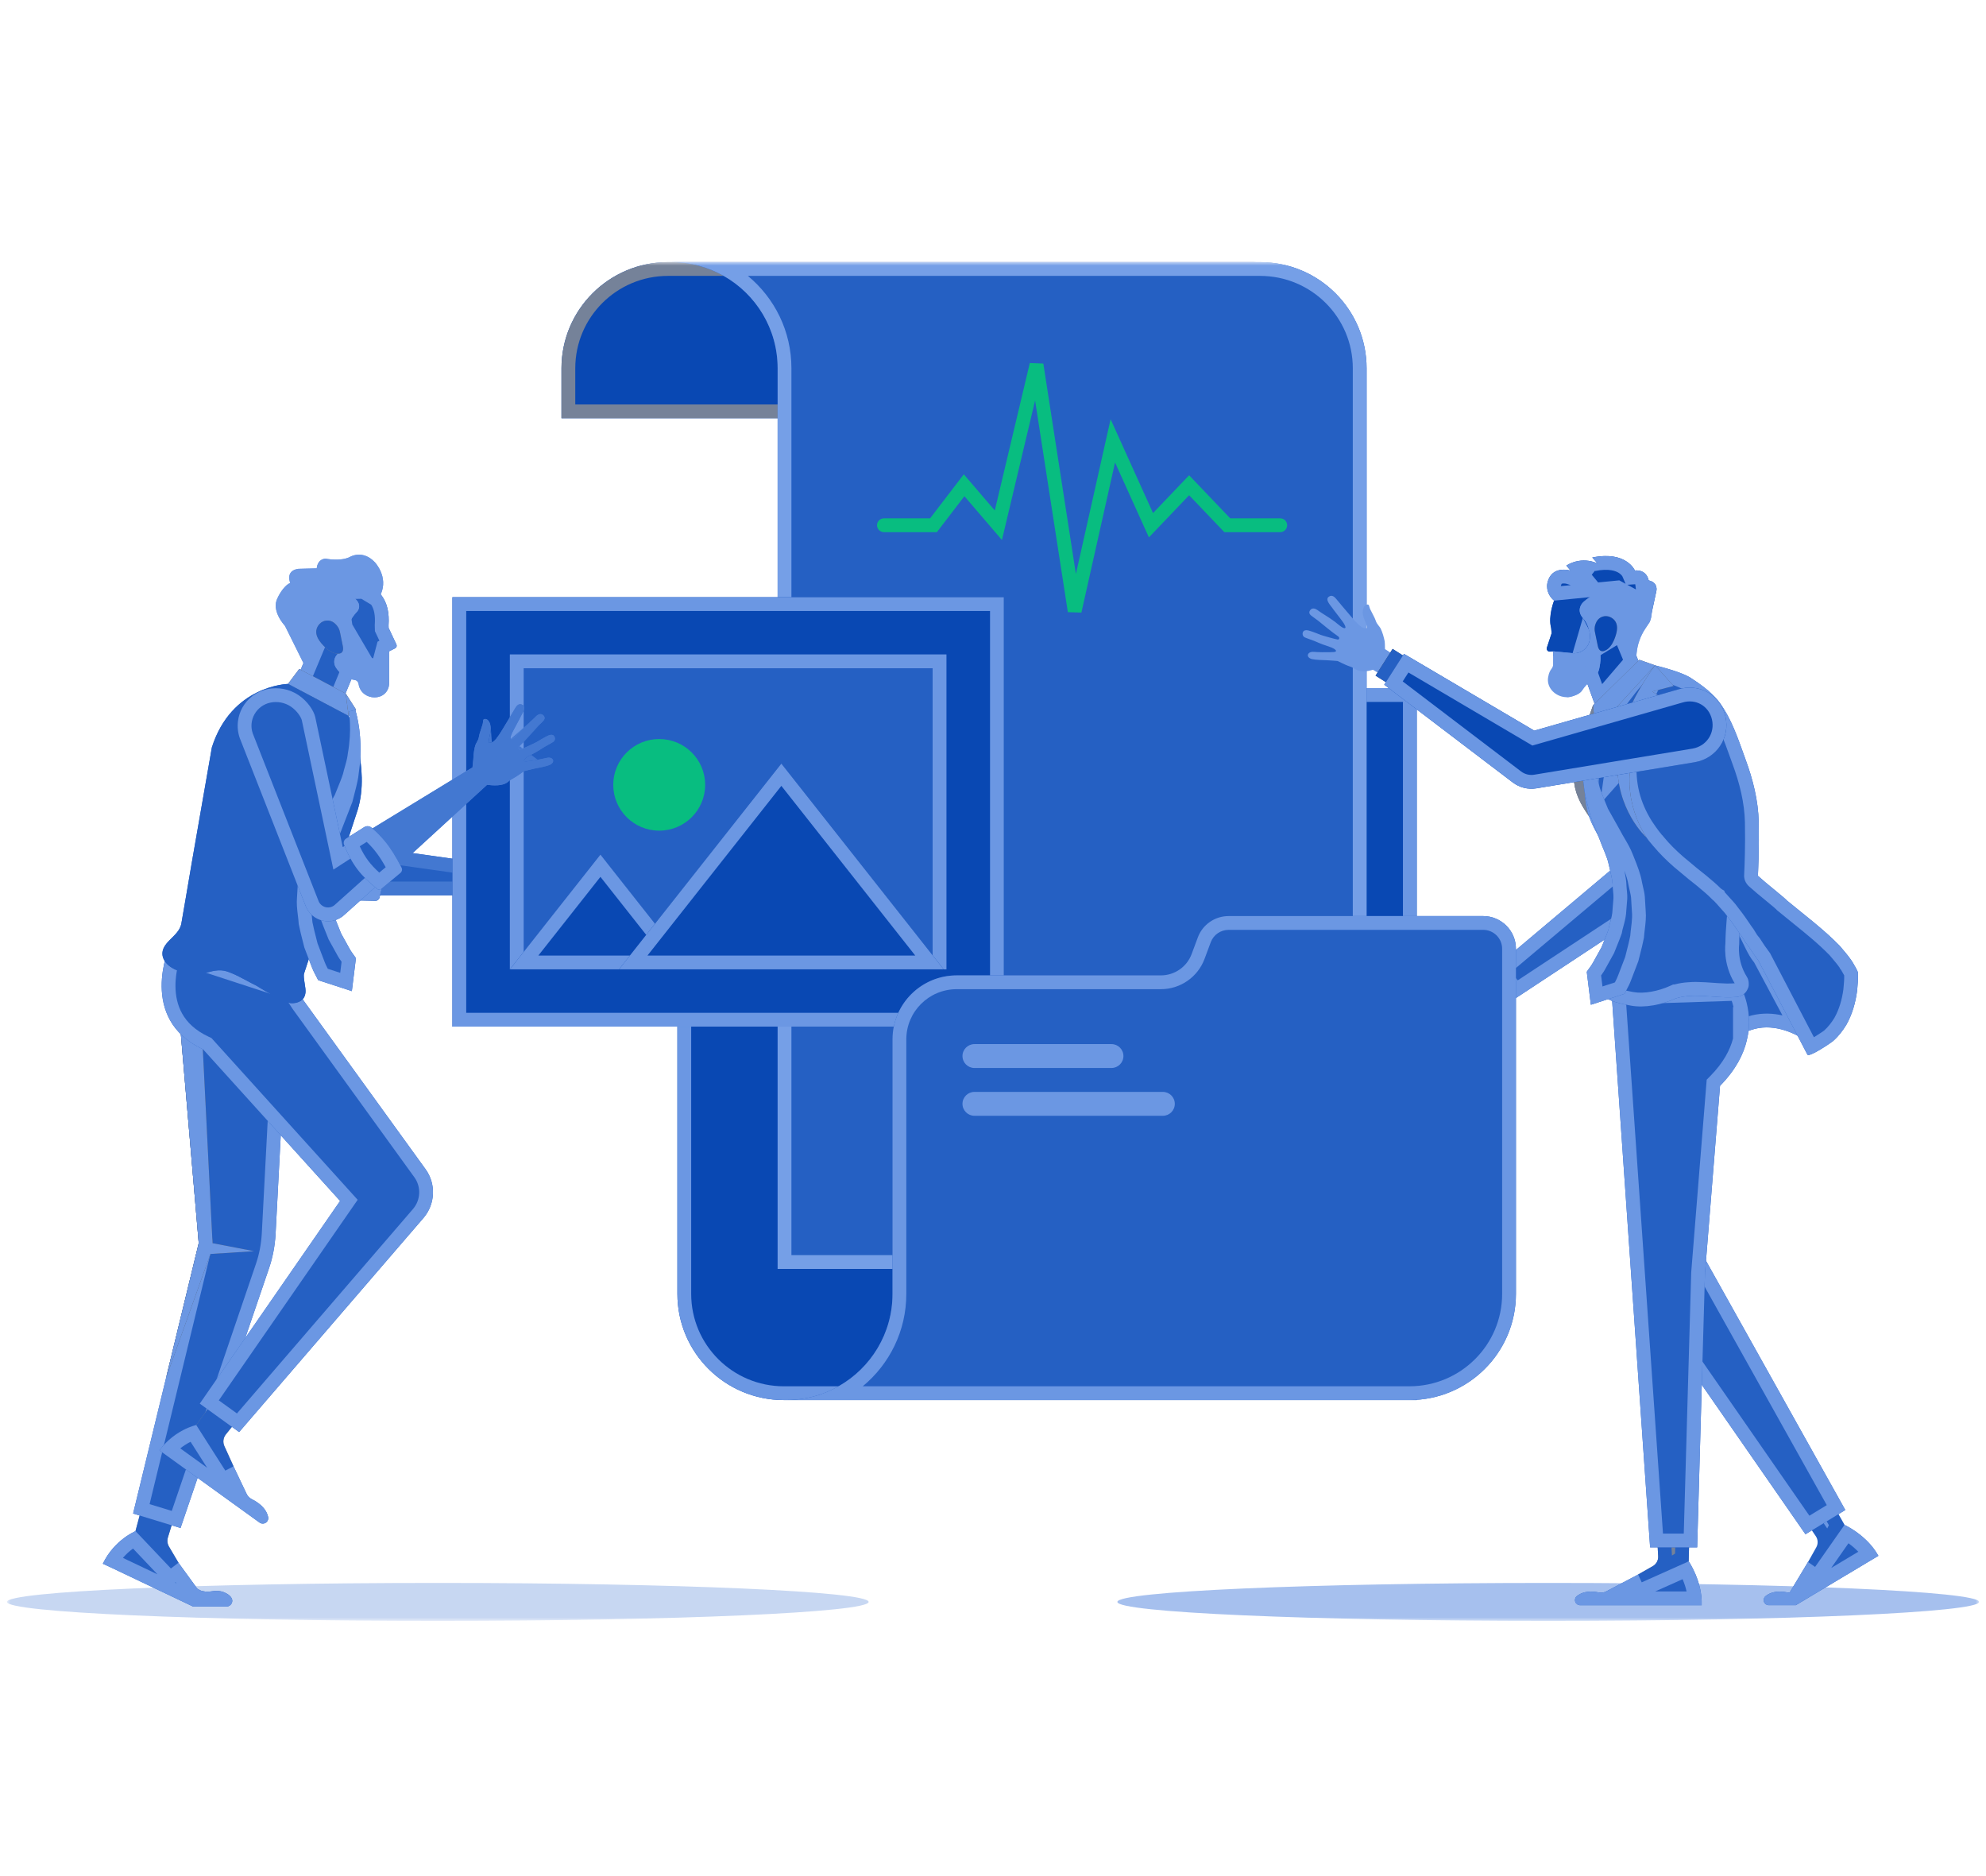 <svg width="288" height="272" viewBox="0 0 288 272" fill="none" xmlns="http://www.w3.org/2000/svg">
<g clip-path="url(#clip0_235_196)">
<mask id="mask0_235_196" style="mask-type:luminance" maskUnits="userSpaceOnUse" x="0" y="0" width="288" height="272">
<path d="M288 0H0V272H288V0Z" fill="white"/>
</mask>
<g mask="url(#mask0_235_196)">
<mask id="mask1_235_196" style="mask-type:luminance" maskUnits="userSpaceOnUse" x="1" y="38" width="286" height="197">
<path d="M287 38H1V235H287V38Z" fill="white"/>
</mask>
<g mask="url(#mask1_235_196)">
<path opacity="0.6" d="M224.519 235.002C259.026 235.002 287 233.77 287 232.25C287 230.73 259.026 229.498 224.519 229.498C190.011 229.498 162.037 230.73 162.037 232.25C162.037 233.77 190.011 235.002 224.519 235.002Z" fill="#6B97E3"/>
<path opacity="0.6" d="M63.482 235.002C97.989 235.002 125.963 233.77 125.963 232.25C125.963 230.73 97.989 229.498 63.482 229.498C28.974 229.498 1 230.73 1 232.25C1 233.77 28.974 235.002 63.482 235.002Z" fill="#A2BDEA"/>
<path d="M87.559 126.663C87.187 126.687 86.587 126.729 86.229 126.719C85.872 126.707 84.867 126.755 84.404 126.799C83.942 126.844 82.656 127.116 82.604 126.777C82.551 126.436 84.131 125.92 84.463 125.777C84.794 125.631 85.523 125.386 85.808 125.244C86.093 125.104 87.362 124.806 87.117 124.142C86.874 123.477 86.224 123.734 85.828 123.868C85.435 124 83.963 124.511 83.385 124.686C82.807 124.862 80.976 125.563 80.297 125.374C79.618 125.186 79.828 125.049 80.225 124.713C80.624 124.381 81.296 123.998 81.611 123.461C81.797 123.145 82.023 122.515 81.71 122.195C81.395 121.876 81.279 122.238 80.937 122.475C80.595 122.714 79.592 123.255 79.27 123.554C78.948 123.853 78.378 123.957 78.112 124.12C77.567 124.457 77.016 124.975 76.579 125.446C76.54 125.488 76.275 125.707 76.046 125.965L53.234 122.749L52.875 129.81H75.614C76.123 130.379 77.17 131.276 78.281 131.221C78.72 131.199 79.384 131.396 79.716 131.423C80.166 131.458 80.475 131.528 80.999 131.555C80.999 131.555 82.135 132.116 82.521 132.339C82.906 132.563 83.935 133.146 84.394 133.288C84.851 133.428 85.153 133.286 85.234 133.081C85.314 132.875 85.275 132.506 84.699 132.218C84.123 131.929 83.107 131.329 82.752 131.089C82.397 130.848 81.899 130.586 81.981 130.411C82.063 130.235 82.653 130.26 83.094 130.371C83.534 130.483 84.587 130.698 85.086 130.75C85.585 130.801 86.767 131.082 87.015 131.097C87.264 131.114 87.517 130.958 87.606 130.66C87.695 130.361 87.553 130.068 86.939 129.903C86.324 129.736 85.51 129.617 85.15 129.547C84.788 129.477 82.926 128.955 82.671 128.836C82.415 128.716 82.536 128.4 82.891 128.392C83.248 128.385 84.387 128.267 84.878 128.19C85.369 128.111 86.246 127.996 86.569 127.959C86.892 127.923 87.648 127.872 87.849 127.846C88.049 127.819 88.447 127.747 88.415 127.255C88.385 126.762 87.928 126.637 87.556 126.66L87.559 126.663Z" fill="#2560C3"/>
<path fill-rule="evenodd" clip-rule="evenodd" d="M87.016 129.925C86.992 129.918 86.966 129.91 86.939 129.903C86.889 129.889 86.838 129.876 86.785 129.863C86.498 129.792 86.182 129.731 85.895 129.679C85.762 129.655 85.635 129.633 85.52 129.613C85.402 129.593 85.296 129.575 85.21 129.559C85.188 129.555 85.168 129.551 85.15 129.547C85.134 129.544 85.115 129.54 85.093 129.536L85.089 129.534C84.945 129.502 84.687 129.436 84.392 129.355C84.081 129.27 83.728 129.171 83.421 129.08L83.417 129.078C83.252 129.03 83.1 128.983 82.976 128.944C82.951 128.935 82.926 128.928 82.903 128.92L82.901 128.919C82.792 128.884 82.712 128.855 82.671 128.836C82.418 128.717 82.533 128.408 82.878 128.392H82.88C82.883 128.392 82.887 128.392 82.891 128.392C82.981 128.39 83.122 128.381 83.29 128.368C83.643 128.339 84.114 128.29 84.489 128.243C84.506 128.241 84.522 128.239 84.539 128.237L84.544 128.236C84.672 128.22 84.787 128.204 84.878 128.19C85.033 128.165 85.226 128.137 85.429 128.108H85.43C85.651 128.077 85.883 128.046 86.086 128.019C86.121 128.015 86.154 128.01 86.187 128.006C86.189 128.006 86.191 128.006 86.193 128.005C86.201 128.004 86.21 128.003 86.219 128.002C86.221 128.002 86.224 128.002 86.226 128.001C86.366 127.983 86.486 127.969 86.569 127.959C86.577 127.958 86.585 127.957 86.593 127.957C86.743 127.94 86.968 127.922 87.191 127.904C87.213 127.902 87.236 127.9 87.258 127.898C87.394 127.888 87.524 127.877 87.632 127.868L87.635 127.867C87.728 127.859 87.803 127.852 87.849 127.846C88.049 127.819 88.447 127.747 88.415 127.255C88.389 126.821 88.031 126.672 87.691 126.658H87.69C87.658 126.657 87.626 126.657 87.595 126.658C87.584 126.659 87.574 126.659 87.563 126.66H87.559H87.556L87.559 126.663L87.556 126.664H87.552C87.519 126.666 87.484 126.668 87.447 126.671C87.183 126.687 86.842 126.709 86.551 126.717C86.548 126.717 86.545 126.717 86.542 126.717C86.54 126.717 86.537 126.717 86.534 126.717C86.498 126.718 86.462 126.719 86.428 126.72C86.356 126.72 86.289 126.72 86.229 126.719C85.972 126.71 85.379 126.733 84.894 126.762L84.889 126.763C84.869 126.764 84.849 126.765 84.829 126.767C84.77 126.77 84.712 126.774 84.657 126.778H84.653C84.636 126.78 84.62 126.781 84.604 126.782C84.53 126.788 84.463 126.793 84.404 126.799C84.311 126.808 84.186 126.826 84.044 126.846C83.689 126.898 83.23 126.964 82.926 126.94C82.905 126.938 82.884 126.936 82.864 126.933C82.861 126.933 82.859 126.932 82.857 126.932C82.714 126.911 82.618 126.865 82.604 126.777C82.59 126.688 82.688 126.587 82.846 126.483C82.849 126.482 82.852 126.48 82.855 126.478C82.904 126.446 82.958 126.414 83.017 126.383C83.244 126.26 83.531 126.139 83.794 126.035C83.869 126.005 83.942 125.977 84.011 125.951C84.068 125.929 84.122 125.909 84.172 125.89C84.222 125.871 84.269 125.853 84.31 125.837L84.314 125.836C84.327 125.831 84.34 125.826 84.353 125.821C84.397 125.804 84.434 125.789 84.463 125.777C84.607 125.713 84.828 125.631 85.053 125.546C85.244 125.475 85.439 125.402 85.596 125.338C85.68 125.304 85.752 125.272 85.808 125.244C85.859 125.219 85.943 125.188 86.043 125.152C86.102 125.13 86.167 125.107 86.235 125.081L86.238 125.079C86.25 125.075 86.263 125.07 86.275 125.065C86.278 125.064 86.28 125.063 86.283 125.062C86.514 124.971 86.77 124.853 86.943 124.698L86.947 124.694C87.111 124.546 87.199 124.365 87.117 124.142C86.885 123.507 86.281 123.713 85.883 123.85C85.864 123.856 85.846 123.862 85.828 123.868C85.726 123.902 85.551 123.962 85.339 124.035C85.304 124.047 85.268 124.059 85.231 124.072C85.231 124.072 85.227 124.073 85.225 124.074C85.204 124.081 85.183 124.088 85.162 124.095C84.775 124.228 84.305 124.388 83.917 124.516C83.917 124.516 83.913 124.517 83.911 124.518C83.704 124.586 83.52 124.645 83.385 124.686C83.32 124.706 83.239 124.732 83.145 124.764C83.095 124.78 83.04 124.799 82.983 124.818C82.67 124.923 82.264 125.059 81.855 125.173C81.609 125.242 81.362 125.304 81.132 125.346C81.016 125.368 80.905 125.384 80.801 125.394C80.798 125.395 80.796 125.395 80.793 125.395C80.597 125.414 80.426 125.41 80.297 125.374C80.265 125.365 80.235 125.357 80.207 125.348C79.668 125.181 79.827 125.047 80.168 124.761C80.187 124.745 80.206 124.729 80.225 124.713C80.247 124.694 80.27 124.676 80.294 124.657C80.373 124.595 80.459 124.531 80.55 124.464C80.562 124.455 80.575 124.446 80.588 124.436C80.758 124.312 80.94 124.178 81.11 124.031C81.189 123.962 81.266 123.89 81.338 123.815C81.443 123.705 81.537 123.587 81.611 123.461C81.612 123.458 81.614 123.455 81.615 123.453L81.617 123.449C81.671 123.357 81.727 123.239 81.773 123.11C81.884 122.796 81.929 122.42 81.71 122.195C81.484 121.966 81.361 122.087 81.183 122.262C81.113 122.331 81.034 122.408 80.937 122.475C80.828 122.551 80.652 122.658 80.452 122.778L80.449 122.78C80.423 122.795 80.397 122.811 80.37 122.827C80.234 122.909 80.091 122.995 79.951 123.08C79.67 123.254 79.407 123.426 79.27 123.554C79.268 123.556 79.266 123.558 79.264 123.56C79.261 123.562 79.259 123.564 79.256 123.567C79.055 123.746 78.765 123.853 78.511 123.948C78.355 124.006 78.212 124.059 78.112 124.12C78.108 124.122 78.105 124.125 78.101 124.127C77.56 124.464 77.013 124.978 76.579 125.446C76.568 125.457 76.542 125.481 76.504 125.516C76.4 125.608 76.214 125.776 76.046 125.965L53.234 122.749L52.875 129.81H75.614C76.123 130.379 77.17 131.276 78.281 131.221C78.556 131.207 78.918 131.279 79.232 131.341C79.42 131.379 79.591 131.413 79.716 131.423C79.907 131.438 80.073 131.459 80.241 131.48L80.245 131.481C80.47 131.51 80.699 131.539 80.999 131.555C80.999 131.555 81.595 131.849 82.07 132.096C82.201 132.165 82.324 132.229 82.421 132.283C82.458 132.304 82.492 132.323 82.521 132.339C82.685 132.435 82.968 132.596 83.273 132.761C83.593 132.933 83.938 133.109 84.198 133.216C84.271 133.246 84.337 133.27 84.394 133.288C84.851 133.428 85.153 133.286 85.234 133.081C85.263 133.005 85.276 132.908 85.253 132.8C85.222 132.658 85.127 132.499 84.92 132.35C84.863 132.308 84.797 132.268 84.721 132.229L84.719 132.228C84.712 132.224 84.706 132.221 84.699 132.218C84.452 132.094 84.124 131.912 83.801 131.727C83.729 131.685 83.656 131.643 83.585 131.601C83.416 131.502 83.254 131.405 83.113 131.319C83.031 131.268 82.957 131.222 82.891 131.18L82.889 131.178C82.836 131.145 82.79 131.115 82.752 131.089C82.682 131.041 82.607 130.993 82.532 130.945C82.486 130.916 82.44 130.887 82.396 130.858C82.14 130.691 81.925 130.531 81.981 130.411C82.053 130.257 82.517 130.257 82.927 130.334C82.93 130.335 82.933 130.336 82.937 130.336C82.985 130.345 83.033 130.356 83.08 130.367C83.084 130.368 83.089 130.369 83.094 130.371C83.1 130.372 83.106 130.374 83.112 130.375C83.121 130.378 83.131 130.38 83.142 130.383C83.166 130.389 83.191 130.395 83.217 130.401C83.417 130.448 83.687 130.507 83.969 130.563C84.304 130.63 84.654 130.693 84.92 130.729C84.98 130.738 85.036 130.745 85.086 130.75C85.176 130.759 85.287 130.776 85.411 130.797C85.492 130.811 85.579 130.826 85.668 130.843C85.855 130.879 86.054 130.919 86.242 130.957C86.299 130.968 86.355 130.98 86.409 130.991C86.488 131.006 86.563 131.021 86.632 131.035H86.634C86.809 131.069 86.947 131.093 87.015 131.097C87.264 131.114 87.517 130.958 87.606 130.66C87.687 130.387 87.576 130.12 87.091 129.95C87.089 129.949 87.087 129.948 87.084 129.947C87.062 129.94 87.04 129.932 87.016 129.925ZM80.788 127.628C80.766 127.669 80.746 127.711 80.726 127.755C80.562 128.121 80.491 128.552 80.561 128.992C80.437 129.121 80.319 129.276 80.22 129.463C80.118 129.451 80.008 129.44 79.891 129.43C79.886 129.429 79.855 129.425 79.785 129.412C79.738 129.403 79.686 129.392 79.621 129.38L79.618 129.379C79.557 129.367 79.486 129.353 79.412 129.339C79.164 129.292 78.67 129.199 78.182 129.223C78.173 129.222 78.04 129.214 77.777 129.05C77.515 128.887 77.268 128.659 77.104 128.476L76.754 128.085L76.83 128.096L77.542 127.292C77.595 127.233 77.665 127.164 77.742 127.092C77.778 127.06 77.809 127.032 77.842 127.002L77.849 126.995C77.864 126.982 77.888 126.96 77.909 126.941C77.921 126.93 77.937 126.915 77.956 126.897C77.97 126.883 78.004 126.85 78.044 126.807C78.149 126.695 78.254 126.586 78.36 126.483C78.542 126.698 78.734 126.838 78.864 126.922C79.202 127.139 79.564 127.246 79.761 127.301C80.091 127.393 80.419 127.413 80.703 127.404C80.728 127.482 80.756 127.557 80.788 127.628ZM74.8 127.81L55.12 125.035L54.979 127.81H74.8Z" fill="#4378D1"/>
<path d="M239.765 212.829H245.232L244.884 226.37L237.322 231.092L236.539 230.443L237.554 228.275L239.688 227.058C240.192 226.769 240.49 226.223 240.46 225.644L239.766 212.827L239.765 212.829Z" fill="#758299"/>
<path fill-rule="evenodd" clip-rule="evenodd" d="M239.766 212.829V212.827L239.765 212.829H239.766L240.46 225.644C240.49 226.223 240.192 226.769 239.688 227.058L237.554 228.275L236.539 230.443L237.322 231.092L244.884 226.37L245.232 212.829H239.766ZM243.18 214.829H241.878L242.457 225.528L242.912 225.243L243.18 214.829Z" fill="#2560C3"/>
<path d="M244.886 226.37C244.886 226.37 246.9 229.272 246.768 232.729L229.136 232.726C228.823 232.726 228.543 232.53 228.438 232.236C228.332 231.942 228.419 231.613 228.661 231.415C229.254 230.922 230.247 230.551 231.888 230.879C232.228 230.947 232.58 230.899 232.89 230.743L237.557 228.277L238.074 229.412L244.888 226.37H244.886Z" fill="#2560C3"/>
<path fill-rule="evenodd" clip-rule="evenodd" d="M245.573 227.585C245.227 226.878 244.932 226.437 244.891 226.377C244.889 226.375 244.888 226.372 244.888 226.372L244.886 226.37L238.074 229.412L237.557 228.277L232.89 230.743C232.58 230.899 232.228 230.947 231.888 230.879C230.987 230.699 230.282 230.73 229.73 230.875C229.508 230.934 229.311 231.011 229.137 231.101C228.955 231.194 228.797 231.301 228.661 231.415C228.419 231.613 228.332 231.942 228.438 232.236C228.543 232.53 228.823 232.726 229.136 232.726L246.768 232.729C246.776 232.508 246.776 232.289 246.768 232.072C246.751 231.609 246.698 231.159 246.621 230.729C246.394 229.462 245.953 228.363 245.573 227.585ZM244.581 230.728C244.443 230.109 244.245 229.533 244.033 229.029C244.023 229.004 244.012 228.98 244.002 228.956L240.034 230.728H244.581Z" fill="#6B97E3"/>
<path d="M256.103 212.096L260.79 209.289L267.489 221.075L263.448 229.005L262.441 228.85L262.191 226.47L263.389 224.333C263.672 223.827 263.645 223.204 263.32 222.725L256.102 212.094L256.103 212.096Z" fill="#2560C3"/>
<path fill-rule="evenodd" clip-rule="evenodd" d="M258.947 212.724L264.975 221.602L265.218 221.126L260.062 212.056L258.947 212.724Z" fill="#6B97E3"/>
<path d="M267.479 221.085L263.216 227.175L262.187 226.463L259.521 230.9C259.438 230.9 259.332 230.9 259.248 230.88C257.611 230.545 256.624 230.922 256.014 231.425C255.783 231.613 255.699 231.947 255.805 232.241C255.91 232.534 256.184 232.722 256.499 232.722H260.425L267.459 228.516L272.394 225.565C270.713 222.531 267.481 221.086 267.481 221.086L267.479 221.085Z" fill="#2560C3"/>
<path fill-rule="evenodd" clip-rule="evenodd" d="M257.094 230.875C256.872 230.935 256.675 231.013 256.499 231.105C256.315 231.2 256.155 231.309 256.014 231.425C255.783 231.613 255.699 231.947 255.805 232.241C255.91 232.534 256.184 232.722 256.499 232.722H260.425L272.394 225.565C272.301 225.397 272.203 225.234 272.101 225.075C271.834 224.66 271.54 224.278 271.233 223.929C269.576 222.044 267.555 221.12 267.483 221.087C267.481 221.087 267.481 221.086 267.481 221.086L267.479 221.085L263.216 227.175L262.187 226.463L259.521 230.9C259.438 230.9 259.332 230.9 259.248 230.88C258.349 230.696 257.647 230.727 257.094 230.875ZM265.552 227.326L268.054 223.75C268.08 223.768 268.105 223.787 268.131 223.805C268.573 224.127 269.042 224.518 269.481 224.977L265.552 227.326Z" fill="#6B97E3"/>
<path d="M267.596 218.924L261.82 222.439L237.441 187.304L246.849 182.261L247.038 182.156L257.769 201.347L267.596 218.924Z" fill="#2560C3"/>
<path fill-rule="evenodd" clip-rule="evenodd" d="M246.849 182.261L237.441 187.304L261.82 222.439L267.596 218.924L247.038 182.156L246.849 182.261ZM246.253 184.85L240.363 188.007L262.39 219.751L264.91 218.217L256.023 202.323L246.253 184.85Z" fill="#6B97E3"/>
<path d="M263.214 151.83C263.214 151.83 255.721 145.131 250.104 152.186L248.249 140.191C248.892 138.523 249.404 131.712 251.153 131.321C252.902 130.93 254.727 137.137 256.022 138.371L263.214 151.829V151.83Z" fill="#2560C3"/>
<path fill-rule="evenodd" clip-rule="evenodd" d="M256.022 138.371C255.536 137.908 254.975 136.743 254.371 135.49C253.367 133.406 252.245 131.077 251.153 131.321C249.944 131.591 249.326 134.928 248.848 137.515C248.634 138.67 248.448 139.676 248.249 140.191L250.104 152.186C250.673 151.472 251.261 150.898 251.858 150.445C254.639 148.334 257.626 148.818 259.839 149.756C261.802 150.588 263.155 151.778 263.212 151.829C263.213 151.83 263.214 151.83 263.214 151.83V151.829L256.022 138.371ZM258.483 147.218L254.379 139.539C253.884 138.961 253.477 138.188 253.178 137.6C252.977 137.205 252.773 136.78 252.575 136.369L252.572 136.363C252.369 135.943 252.172 135.533 251.973 135.138C251.831 134.858 251.696 134.601 251.569 134.371C251.457 134.764 251.347 135.211 251.24 135.703C251.085 136.418 250.95 137.148 250.818 137.857C250.777 138.083 250.735 138.306 250.694 138.527C250.581 139.125 250.452 139.79 250.297 140.348L251.52 148.259C252.339 147.765 253.186 147.421 254.048 147.211C255.629 146.825 257.148 146.916 258.483 147.218ZM252.11 133C252.114 132.995 252.114 132.995 252.11 133Z" fill="#6B97E3"/>
<path d="M253.316 150.787V150.809C252.834 152.859 251.699 155.12 249.432 157.421L247.249 184.584L246.683 204.255L246.116 224.344H239.291L233.685 143.673L247.943 143.212L252.415 143.065C252.415 143.065 252.939 143.944 253.296 145.41C253.632 146.771 253.843 148.653 253.318 150.789L253.316 150.787Z" fill="#2560C3"/>
<path fill-rule="evenodd" clip-rule="evenodd" d="M253.319 150.787V150.784C253.536 149.9 253.627 149.059 253.635 148.28C253.646 147.181 253.492 146.206 253.296 145.41C252.939 143.944 252.415 143.065 252.415 143.065L233.685 143.673L239.291 224.344H246.116L247.249 184.584L249.432 157.421C250.95 155.881 251.961 154.358 252.607 152.904C252.926 152.187 253.157 151.486 253.316 150.809V150.787L253.318 150.789L253.319 150.787ZM251.392 146.045C251.38 145.992 251.367 145.94 251.354 145.888L251.353 145.883C251.283 145.594 251.205 145.335 251.128 145.109L235.824 145.605L241.157 222.344H244.172L245.251 184.475L247.497 156.536L248.008 156.018C249.951 154.045 250.895 152.183 251.316 150.565V145.97L251.392 146.045Z" fill="#6B97E3"/>
<path d="M212.66 153.43C212.92 153.04 213.339 151.964 213.493 151.557C213.647 151.149 214.161 150.024 214.161 150.024C214.543 149.681 214.734 149.438 215.053 149.134C215.289 148.908 215.671 148.35 216.016 148.097C216.894 147.454 217.027 146.378 217.06 145.632L219.969 143.282L217.871 140.585L214.811 143C214.406 142.855 213.804 142.676 213.727 142.664C213.104 142.576 212.363 142.522 211.742 142.603C211.438 142.643 210.941 142.913 210.512 142.887C210.083 142.858 208.984 143.067 208.578 143.095C208.173 143.125 207.859 142.923 207.817 143.359C207.777 143.797 208.34 144.132 208.677 144.259C209.25 144.473 209.997 144.349 210.505 144.356C211.014 144.366 211.257 144.341 210.859 144.902C210.461 145.463 208.637 146.059 208.089 146.283C207.541 146.505 206.108 147.025 205.728 147.168C205.346 147.31 204.692 147.515 204.92 148.17C205.148 148.825 206.292 148.269 206.597 148.2C206.902 148.132 207.608 147.869 207.95 147.776C208.292 147.681 209.81 147.1 209.981 147.39C210.152 147.679 209.007 148.265 208.63 148.516C208.251 148.768 207.46 149.349 207.196 149.578C206.931 149.807 206.448 150.144 206.152 150.356C205.857 150.566 205.587 150.944 205.869 151.336C206.15 151.729 206.497 151.538 206.664 151.435C206.832 151.331 207.437 150.904 207.705 150.732C207.973 150.56 208.71 150.109 209.131 149.865C209.552 149.621 210.49 149.008 210.765 148.795C211.04 148.581 211.326 148.746 211.207 148.997C211.088 149.244 209.999 150.788 209.768 151.064C209.538 151.34 208.994 151.931 208.63 152.435C208.266 152.939 208.34 153.25 208.593 153.42C208.846 153.592 209.136 153.554 209.314 153.389C209.493 153.223 210.215 152.285 210.562 151.936C210.909 151.59 211.574 150.777 211.839 150.421C212.105 150.065 212.538 149.683 212.709 149.765C212.879 149.847 212.665 150.353 212.544 150.753C212.422 151.154 212.027 152.235 211.767 152.809C211.509 153.382 211.708 153.686 211.896 153.793C212.084 153.9 212.4 153.821 212.662 153.434L212.66 153.43Z" fill="#758299"/>
<path d="M216.738 140.708L215.142 141.959L217.988 145.568L219.585 144.318L216.738 140.708Z" fill="#4A5569"/>
<path d="M241.53 130.401C242.548 129.729 243.247 128.669 243.46 127.47L247.512 104.611C248.046 101.46 245.876 98.591 242.691 98.233C239.505 97.876 236.819 100.197 236.722 103.392L234.988 124.968L216.373 140.64L219.657 144.814L241.531 130.401H241.53Z" fill="#2560C3"/>
<path fill-rule="evenodd" clip-rule="evenodd" d="M234.859 132.401L240.429 128.731C240.991 128.361 241.374 127.777 241.491 127.121L245.541 104.27C245.878 102.261 244.517 100.451 242.468 100.221C240.437 99.993 238.783 101.433 238.721 103.452L238.72 103.502L236.915 125.961L219.141 140.924L220.092 142.132L234.861 132.401H234.859ZM241.53 130.402L219.657 144.814L216.373 140.64L234.988 124.968L236.722 103.392C236.819 100.197 239.505 97.876 242.691 98.233C245.876 98.591 248.046 101.46 247.512 104.611L243.46 127.47C243.403 127.792 243.311 128.104 243.187 128.401C242.849 129.21 242.276 129.908 241.531 130.4C241.531 130.4 241.53 130.401 241.53 130.402Z" fill="#6B97E3"/>
<path d="M96.869 38H182.277C173.746 38 166.831 44.892 166.831 53.393V60.637H81.423V53.393C81.423 44.892 88.338 38 96.869 38Z" fill="#0948B3"/>
<path fill-rule="evenodd" clip-rule="evenodd" d="M96.869 38C88.338 38 81.423 44.892 81.423 53.393V60.637H166.831V53.393C166.831 47.653 169.984 42.647 174.658 40C176.906 38.727 179.506 38 182.277 38H96.869ZM171.145 40H96.869C89.436 40 83.423 46.003 83.423 53.393V58.637H164.831V53.393C164.831 48.003 167.289 43.189 171.145 40Z" fill="#758299"/>
<path d="M205.447 202.988H113.68C105.149 202.988 98.233 196.096 98.233 187.595V99.765H205.447V202.988Z" fill="#0948B3"/>
<path fill-rule="evenodd" clip-rule="evenodd" d="M113.68 200.988H203.447V101.765H100.233V187.595C100.233 194.985 106.247 200.988 113.68 200.988ZM205.447 202.988V99.765H98.233V187.595C98.233 196.096 105.149 202.988 113.68 202.988H205.447Z" fill="#6B97E3"/>
<path d="M182.731 38H97.323C105.854 38 112.769 44.892 112.769 53.393V183.973H198.177V53.393C198.177 44.892 191.262 38 182.731 38Z" fill="#2560C3"/>
<path fill-rule="evenodd" clip-rule="evenodd" d="M104.943 40C109.617 42.647 112.769 47.653 112.769 53.393V183.973H198.177V53.393C198.177 44.892 191.262 38 182.731 38H97.323C100.094 38 102.694 38.727 104.943 40ZM108.455 40C112.312 43.189 114.769 48.003 114.769 53.393V181.973H196.177V53.393C196.177 46.003 190.164 40 182.731 40H108.455Z" fill="#759FE7"/>
<path d="M236.077 133.128C236.114 131.236 233.149 122.062 232.212 120.793C228.867 116.269 227.096 114.229 228.996 108.045C229.718 105.666 231.641 103.566 234.137 102.291L234.398 103.088L234.204 118.987L234.184 120.68L235.076 124.456L235.135 124.69L236.511 130.486C236.623 130.968 236.773 131.44 236.958 131.906L239.453 138.069C241.156 140.009 242.199 141.782 241.283 142.586C241.283 142.586 241.323 142.717 241.258 142.604C240.844 142.948 240.058 143.106 238.784 143.008C230.98 142.411 235.977 138.192 236.074 133.125L236.077 133.128Z" fill="#4A5569"/>
<path fill-rule="evenodd" clip-rule="evenodd" d="M235.91 134.647C235.861 134.908 235.803 135.166 235.739 135.42C235.556 136.146 235.322 136.843 235.102 137.499C234.111 140.454 233.392 142.595 238.784 143.008C238.977 143.023 239.158 143.032 239.329 143.035C239.331 143.035 239.334 143.035 239.336 143.035C239.512 143.039 239.678 143.036 239.832 143.028C240.26 143.004 240.603 142.936 240.87 142.829C241.024 142.767 241.153 142.691 241.258 142.604C241.282 142.646 241.292 142.654 241.294 142.648C241.298 142.64 241.288 142.601 241.284 142.589C241.283 142.587 241.283 142.586 241.283 142.586C241.761 142.166 241.705 141.483 241.301 140.649C241.227 140.498 241.142 140.341 241.047 140.18C240.661 139.531 240.106 138.812 239.453 138.069L236.958 131.906C236.843 131.616 236.741 131.323 236.653 131.027C236.601 130.848 236.553 130.668 236.511 130.486L235.135 124.69L235.076 124.456L234.184 120.68L234.398 103.088L234.137 102.291C233.681 102.524 233.245 102.784 232.831 103.069C232.682 103.171 232.537 103.276 232.394 103.384L232.391 103.386C230.759 104.627 229.538 106.258 228.996 108.045C227.169 113.992 228.737 116.107 231.835 120.284C231.949 120.438 232.065 120.594 232.183 120.754C232.193 120.767 232.202 120.78 232.212 120.793C232.268 120.869 232.331 120.973 232.4 121.102C232.766 121.781 233.302 123.153 233.853 124.745C233.855 124.75 233.857 124.756 233.859 124.761C233.883 124.832 233.908 124.904 233.933 124.976C233.934 124.981 233.936 124.985 233.937 124.99C234.508 126.659 235.086 128.536 235.497 130.1C235.55 130.301 235.6 130.498 235.647 130.687C235.647 130.689 235.648 130.691 235.648 130.691C235.799 131.301 235.918 131.846 235.992 132.288C235.992 132.291 235.993 132.294 235.993 132.297C236.05 132.64 236.08 132.92 236.077 133.121V133.125V133.128L236.074 133.125V133.128V133.132C236.063 133.647 236.002 134.153 235.91 134.647ZM232.223 117.422L232.361 106.122C231.672 106.897 231.174 107.755 230.91 108.626L230.908 108.633C230.03 111.489 230.089 113.088 230.533 114.402C230.855 115.359 231.401 116.26 232.223 117.422ZM237.145 137.697L237.727 139.134L237.95 139.389C238.511 140.027 238.935 140.581 239.222 141.031C239.134 141.027 239.04 141.022 238.938 141.014H238.937C237.184 140.88 236.571 140.57 236.412 140.453C236.407 140.395 236.406 140.274 236.44 140.063C236.521 139.564 236.701 139.026 236.954 138.27C237.014 138.092 237.078 137.902 237.145 137.697Z" fill="#758299"/>
<path d="M231.584 102.991L232.955 101.538L237.684 96.017L235.437 90.615L228.613 94.77L231.584 102.991Z" fill="#0948B3"/>
<path fill-rule="evenodd" clip-rule="evenodd" d="M232.336 99.186L231.05 95.628L234.485 93.536L235.365 95.65L232.336 99.186ZM232.955 101.538L231.584 102.991L228.613 94.77L235.437 90.615L237.684 96.017L232.955 101.538Z" fill="#6B97E3"/>
<path d="M230.148 117.359C230.989 121.164 234.544 124.088 234.207 128.272C234.135 129.319 233.062 141.893 232.906 144.43C232.866 145.151 235.768 145.655 236.481 145.794C238.508 146.178 241.05 145.655 243.059 144.735H243.076C243.689 144.551 244.294 144.446 244.909 144.409C245.108 144.396 245.308 144.383 245.507 144.371C245.723 144.359 245.938 144.364 246.152 144.371C248.051 144.396 249.934 144.717 251.836 144.543C252.52 144.48 253.106 144.077 253.4 143.464C253.5 143.277 253.572 143.07 253.592 142.858C253.604 142.745 253.597 142.644 253.592 142.529C253.576 142.199 253.492 141.878 253.306 141.596C251.853 139.276 252.207 136.908 252.207 136.908C252.218 135.806 252.287 134.627 252.396 133.386C252.589 131.149 252.899 128.727 253.225 126.289C253.431 124.73 253.638 123.168 253.807 121.654C253.966 120.401 254.008 119.005 254.077 117.828C254.268 115.098 253.344 112.947 252.56 110.397C251.892 108.173 250.675 105.482 249.264 103.562C248.319 102.283 248.115 101.685 246.474 100.254C244.681 98.691 240.417 95.745 238.319 96.557C236.67 97.183 232.442 103.397 231.683 105.018C231.554 105.319 231.467 105.522 231.336 105.84C231.264 106.062 231.15 106.381 231.06 106.618C231.053 106.683 231.031 106.747 231.008 106.81C230.844 107.288 230.711 107.802 230.592 108.316C229.884 111.259 229.471 114.365 230.145 117.362L230.148 117.359Z" fill="#2560C3"/>
<path fill-rule="evenodd" clip-rule="evenodd" d="M232.026 116.589L232.101 116.927C232.376 118.171 232.998 119.271 233.787 120.666C233.973 120.995 234.169 121.341 234.372 121.71C235.35 123.488 236.416 125.709 236.201 128.42C236.17 128.867 236.018 130.69 235.828 132.976C235.539 136.463 235.159 141.026 234.982 143.413C235.59 143.587 236.263 143.716 236.689 143.797C236.751 143.809 236.807 143.82 236.857 143.829C238.349 144.111 240.457 143.727 242.226 142.917L242.623 142.735H242.799C243.459 142.559 244.116 142.454 244.782 142.413C244.978 142.4 245.183 142.387 245.39 142.374H245.399C245.7 142.358 245.983 142.365 246.197 142.371C246.966 142.382 247.753 142.439 248.468 142.49C248.695 142.506 248.914 142.522 249.123 142.536C250.005 142.593 250.793 142.621 251.551 142.56C250.668 141.111 250.336 139.666 250.222 138.592C250.164 138.04 250.162 137.574 250.176 137.234C250.183 137.063 250.194 136.923 250.204 136.818C250.205 136.804 250.207 136.791 250.208 136.778C250.224 135.643 250.295 134.449 250.403 133.214C250.6 130.926 250.916 128.464 251.243 126.026C251.449 124.464 251.653 122.923 251.819 121.432L251.821 121.417L251.823 121.402C251.934 120.524 251.982 119.587 252.03 118.637C252.046 118.329 252.062 118.02 252.08 117.711L252.081 117.7V117.688C252.21 115.844 251.743 114.397 251.098 112.401C250.955 111.959 250.804 111.491 250.648 110.985L250.645 110.973C250.025 108.912 248.898 106.443 247.654 104.748C247.375 104.37 247.168 104.07 246.99 103.811C246.489 103.084 246.209 102.677 245.16 101.761M253.225 126.289C252.899 128.727 252.589 131.149 252.396 133.386C252.287 134.627 252.218 135.806 252.207 136.908C252.207 136.908 251.853 139.276 253.306 141.596C253.492 141.878 253.576 142.199 253.592 142.529C253.593 142.542 253.593 142.554 253.594 142.567C253.599 142.667 253.603 142.757 253.592 142.858C253.572 143.07 253.5 143.277 253.4 143.464C253.106 144.077 252.52 144.48 251.836 144.543C250.646 144.652 249.464 144.567 248.28 144.482C247.572 144.431 246.863 144.38 246.152 144.371C245.938 144.364 245.723 144.359 245.507 144.371C245.308 144.383 245.108 144.396 244.909 144.409C244.294 144.446 243.689 144.551 243.076 144.735H243.059C241.05 145.655 238.508 146.178 236.481 145.794C236.437 145.785 236.385 145.775 236.326 145.764C235.423 145.592 232.869 145.107 232.906 144.43C233.009 142.762 233.507 136.756 233.857 132.54C234.04 130.342 234.182 128.63 234.207 128.272C234.405 125.808 233.254 123.78 232.102 121.753C231.671 120.994 231.239 120.235 230.879 119.453C230.569 118.78 230.311 118.089 230.15 117.367C230.15 117.365 230.149 117.363 230.149 117.361C230.149 117.36 230.148 117.36 230.148 117.359L230.145 117.362C230.145 117.361 230.145 117.36 230.144 117.36C230.144 117.358 230.143 117.355 230.143 117.353C229.959 116.53 229.856 115.699 229.819 114.865C229.721 112.665 230.079 110.448 230.592 108.316C230.711 107.802 230.844 107.288 231.008 106.81C231.031 106.747 231.053 106.683 231.06 106.618C231.15 106.381 231.264 106.062 231.336 105.84C231.467 105.522 231.554 105.319 231.683 105.018C232.442 103.397 236.67 97.183 238.319 96.557C240.417 95.745 244.681 98.691 246.474 100.254C247.721 101.342 248.139 101.948 248.682 102.739C248.854 102.988 249.038 103.255 249.264 103.562C250.675 105.482 251.892 108.173 252.56 110.397C252.694 110.833 252.833 111.258 252.969 111.676C253.628 113.7 254.235 115.565 254.077 117.828C254.061 118.103 254.046 118.389 254.031 118.683C253.982 119.649 253.929 120.694 253.807 121.654C253.638 123.168 253.431 124.73 253.225 126.289ZM233.507 105.841C233.396 106.098 233.319 106.279 233.213 106.534C233.147 106.733 233.063 106.969 232.986 107.177C232.95 107.321 232.911 107.431 232.892 107.483C232.764 107.858 232.652 108.287 232.541 108.767L232.539 108.776L232.537 108.785C231.884 111.496 231.552 114.131 232.026 116.589M233.507 105.841C233.815 105.198 234.948 103.396 236.275 101.604C236.931 100.717 237.591 99.893 238.165 99.269C238.453 98.956 238.695 98.72 238.885 98.559C238.97 98.487 239.028 98.444 239.06 98.422C239.127 98.415 239.33 98.407 239.726 98.509C240.238 98.641 240.869 98.905 241.568 99.278C242.963 100.025 244.354 101.059 245.159 101.761M234.291 143.164C234.291 143.163 234.295 143.165 234.301 143.169C234.294 143.166 234.291 143.164 234.291 143.164ZM250.403 133.214C250.403 133.213 250.403 133.212 250.404 133.212L252.396 133.386L250.403 133.214Z" fill="#6B97E3"/>
<path d="M237.731 95.66L240.013 96.46L231.332 105.918L231.019 102.238L237.731 95.66Z" fill="#4A5569"/>
<path fill-rule="evenodd" clip-rule="evenodd" d="M240.013 96.46L231.332 105.918L231.019 102.238L237.731 95.66L240.013 96.46Z" fill="#6B97E3"/>
<path d="M231.018 102.238L229.938 105.354L231.332 105.918L231.018 102.238Z" fill="#375783"/>
<path fill-rule="evenodd" clip-rule="evenodd" d="M231.332 105.918L229.938 105.354L231.018 102.238L231.332 105.918Z" fill="#758299"/>
<path d="M225.368 87.083C225.368 87.083 224.475 89.321 224.938 91.036L225.013 91.804L224.321 93.898C224.274 94.039 224.303 94.194 224.395 94.309C224.487 94.424 224.633 94.486 224.78 94.471L225.239 94.428V95.117L228.19 95.946L230.437 94.368L231.57 91.156L232.783 85.569L229.77 84.781L226.61 85.714L225.367 87.082L225.368 87.083Z" fill="#0948B3"/>
<path fill-rule="evenodd" clip-rule="evenodd" d="M227.713 87.474L227.124 88.122C227.066 88.306 226.996 88.553 226.935 88.835C226.792 89.505 226.762 90.119 226.869 90.515L226.912 90.676L227.045 92.03L226.971 92.255L227.239 92.23V93.601L227.817 93.764L228.764 93.099L229.642 90.609L230.422 87.018L229.803 86.856L227.713 87.474ZM229.77 84.781L232.783 85.569L231.57 91.156L230.437 94.368L228.19 95.946L225.239 95.117V94.428L224.78 94.471C224.697 94.48 224.615 94.464 224.542 94.428C224.486 94.4 224.435 94.359 224.395 94.309C224.303 94.194 224.274 94.039 224.321 93.898L225.013 91.804L224.938 91.036C224.475 89.321 225.368 87.083 225.368 87.083L225.367 87.082L226.61 85.714L229.77 84.781Z" fill="#0948B3"/>
<path d="M239.491 88.972L240.19 85.728C240.19 85.728 240.543 84.477 239.079 84.146C239.079 84.146 238.871 82.581 237.08 82.705C237.08 82.705 235.838 79.814 230.902 80.83L231.677 81.705C231.677 81.705 229.546 80.541 227.145 81.994L227.748 82.727C227.748 82.727 225.065 81.882 224.417 84.428C224.417 84.428 223.979 85.898 225.37 87.082L234.404 86.192L239.493 88.972H239.491Z" fill="#0948B3"/>
<path fill-rule="evenodd" clip-rule="evenodd" d="M239.491 88.971L240.19 85.728C240.19 85.728 240.543 84.477 239.079 84.146C239.079 84.146 238.871 82.581 237.08 82.705C237.08 82.705 236.201 80.66 232.986 80.614C232.96 80.614 232.934 80.614 232.908 80.614C232.702 80.613 232.486 80.62 232.26 80.636C231.842 80.667 231.39 80.729 230.902 80.83L231.677 81.705C231.677 81.705 231.438 81.574 231.03 81.455C230.841 81.4 230.614 81.347 230.359 81.311C230.008 81.261 229.602 81.243 229.158 81.293C229.011 81.31 228.86 81.334 228.705 81.367C228.516 81.407 228.323 81.46 228.125 81.529C227.807 81.64 227.478 81.792 227.145 81.994L227.748 82.727C227.748 82.727 227.678 82.705 227.559 82.679C227.319 82.626 226.875 82.556 226.391 82.614C226.05 82.655 225.689 82.758 225.363 82.976C224.955 83.248 224.602 83.699 224.417 84.428C224.417 84.428 223.979 85.898 225.37 87.082L234.404 86.192L239.491 88.971ZM231.751 84.443L234.821 84.141L235.734 84.639L235.267 83.553C235.258 83.537 235.24 83.511 235.215 83.478C235.141 83.38 234.998 83.222 234.761 83.069C234.337 82.797 233.34 82.37 231.304 82.789L231.294 82.738L230.828 83.323L231.751 84.443ZM235.999 84.784L237.236 85.46L237.135 84.706L235.999 84.784ZM227.782 84.834L227.17 84.641C227.167 84.641 227.164 84.64 227.159 84.639C227.133 84.632 227.084 84.622 227.021 84.612C226.882 84.591 226.732 84.585 226.608 84.603C226.513 84.616 226.478 84.636 226.472 84.64C226.454 84.661 226.403 84.735 226.355 84.921C226.354 84.933 226.352 84.952 226.352 84.975L227.782 84.834Z" fill="#6B97E3"/>
<path d="M227.2 101.081C225.854 101.081 224.522 100.067 224.47 98.651C224.452 98.145 224.639 97.4 224.969 96.999C225.144 96.787 225.239 96.522 225.239 96.248C225.239 95.578 225.241 94.428 225.241 94.428L228.051 94.698C228.659 94.757 229.264 94.571 229.733 94.182C230.202 93.793 230.496 93.234 230.549 92.627C230.553 92.594 230.554 92.559 230.556 92.526C230.558 92.496 230.563 92.467 230.564 92.437C230.564 92.437 230.739 90.993 229.539 89.578C229.539 89.578 228.664 88.737 229.328 87.643C229.411 87.504 229.514 87.381 229.636 87.27C232.086 85.055 235.757 84.834 238.452 86.746C238.995 87.132 240.012 88.164 239.249 90.156L238.592 91.143C237.89 92.197 237.46 93.404 237.334 94.663L237.295 95.052L234.025 92.359L233.026 93.297L231.856 94.02C231.856 94.02 232.386 94.793 231.898 97.011C231.771 97.587 231.278 98.228 230.71 98.686C230.199 99.097 229.763 99.581 229.403 100.129C229.095 100.598 228.316 100.892 227.791 101.015C227.597 101.061 227.399 101.082 227.201 101.082L227.2 101.081Z" fill="#6B97E3"/>
<path fill-rule="evenodd" clip-rule="evenodd" d="M227.336 99.068C227.404 99.052 227.485 99.029 227.569 99C227.655 98.97 227.731 98.939 227.792 98.908C227.804 98.903 227.815 98.897 227.824 98.892C228.277 98.232 228.821 97.638 229.456 97.128C229.612 97.002 229.751 96.855 229.85 96.718C229.92 96.623 229.945 96.566 229.95 96.555C229.966 96.484 229.98 96.415 229.992 96.349C229.328 96.64 228.594 96.76 227.859 96.689L227.216 96.627C227.146 97.21 226.916 97.762 226.551 98.223C226.541 98.247 226.526 98.285 226.511 98.337C226.494 98.395 226.482 98.455 226.475 98.507C226.469 98.555 226.469 98.58 226.468 98.58C226.468 98.58 226.468 98.579 226.468 98.578C226.471 98.645 226.499 98.75 226.643 98.871C226.799 99.004 227.013 99.081 227.199 99.081H227.249C227.28 99.078 227.309 99.074 227.336 99.068ZM228.051 94.698L225.241 94.428C225.241 94.428 225.239 95.578 225.239 96.248C225.239 96.311 225.234 96.374 225.224 96.435M229.539 89.578C230.738 90.993 230.564 92.437 230.564 92.437C230.563 92.448 230.562 92.459 230.561 92.469C230.561 92.473 230.56 92.477 230.56 92.481C230.558 92.496 230.557 92.511 230.556 92.526L230.555 92.531C230.554 92.563 230.552 92.596 230.549 92.627C230.495 93.234 230.202 93.793 229.733 94.182C229.692 94.216 229.651 94.248 229.609 94.278C229.159 94.601 228.606 94.752 228.051 94.698M231.856 94.02L233.026 93.297L234.024 92.359L237.295 95.052L237.334 94.663C237.396 94.035 237.535 93.421 237.745 92.832C237.956 92.239 238.24 91.671 238.592 91.143L239.249 90.156C240.011 88.164 238.994 87.132 238.451 86.746C235.757 84.834 232.086 85.055 229.636 87.27C229.513 87.381 229.411 87.504 229.327 87.643C228.664 88.737 229.539 89.578 229.539 89.578M237.293 88.376C235.464 87.079 233.001 87.154 231.255 88.52C231.96 89.432 232.298 90.353 232.451 91.092L233.937 89.696L236.125 91.498C236.349 90.99 236.617 90.5 236.928 90.034L237.444 89.258C237.507 89.054 237.522 88.91 237.522 88.819C237.523 88.707 237.503 88.642 237.488 88.605C237.453 88.518 237.377 88.436 237.293 88.376ZM231.856 94.02C231.856 94.02 231.859 94.025 231.865 94.035L231.856 94.02ZM231.865 94.035C231.891 94.079 231.966 94.223 232.025 94.495C232.123 94.943 232.177 95.74 231.898 97.011C231.771 97.587 231.278 98.228 230.71 98.686C230.199 99.097 229.763 99.581 229.403 100.129C229.095 100.598 228.315 100.892 227.791 101.015C227.596 101.061 227.399 101.082 227.201 101.082" fill="#6B97E3"/>
<path d="M231.531 90.123C231.906 89.428 232.752 89.139 233.478 89.455C234.056 89.707 234.731 90.305 234.416 91.709C234.416 91.709 233.979 93.84 232.737 94.329C232.737 94.329 231.939 94.793 231.696 93.611L231.286 91.614C231.219 91.283 231.232 90.941 231.328 90.619C231.375 90.462 231.44 90.291 231.529 90.124L231.531 90.123Z" fill="#758299"/>
<path fill-rule="evenodd" clip-rule="evenodd" d="M234.416 91.709C234.416 91.709 233.979 93.84 232.737 94.329C232.737 94.329 231.939 94.793 231.696 93.611L231.286 91.614C231.219 91.283 231.232 90.941 231.328 90.619C231.375 90.462 231.44 90.291 231.529 90.124L231.531 90.123C231.906 89.428 232.752 89.139 233.478 89.455C234.056 89.707 234.731 90.305 234.416 91.709Z" fill="#0948B3"/>
<path d="M236.258 105.36C235.803 106.927 235.508 108.451 235.37 109.891C235.35 110.05 235.345 110.171 235.359 110.302C235.127 113.715 235.858 116.956 237.874 120.151C238.058 120.428 238.261 120.714 238.445 120.991C238.862 121.585 239.291 122.143 239.754 122.671C239.773 122.692 239.788 122.705 239.801 122.711C240.654 123.739 241.659 124.746 242.813 125.745C243.204 126.081 243.631 126.43 244.059 126.78C244.343 127.014 244.61 127.24 244.876 127.465C245.726 128.121 246.533 128.781 247.326 129.477C247.623 129.734 247.911 130.012 248.182 130.28C248.288 130.384 248.358 130.472 248.46 130.531C248.482 130.581 248.501 130.588 248.538 130.601C248.849 130.927 249.142 131.247 249.429 131.583C249.664 131.838 249.898 132.094 250.126 132.366C250.329 132.65 250.557 132.924 250.748 133.184C251.307 133.894 251.808 134.646 252.299 135.372C252.41 135.517 252.502 135.656 252.613 135.803C252.779 136.073 252.975 136.376 253.162 136.696C253.301 136.873 253.442 137.05 253.57 137.204C253.993 137.884 254.463 138.56 254.985 139.256C254.985 139.256 262.075 152.841 262.097 152.891C262.328 153.372 265.654 151.099 265.822 150.935C266.608 150.241 267.234 149.423 267.746 148.581C268.6 147.063 269.079 145.381 269.309 143.645C269.332 143.261 269.388 142.846 269.413 142.399C269.446 141.935 269.448 141.439 269.416 140.929C269.198 140.412 268.9 139.946 268.615 139.443C268.578 139.43 268.575 139.386 268.546 139.355C268.525 139.305 268.484 139.248 268.443 139.191C267.963 138.49 267.355 137.802 266.782 137.127C264.443 134.721 261.693 132.678 259.089 130.524C258.95 130.347 258.792 130.267 258.647 130.107C257.698 129.33 256.792 128.549 256.091 127.991C255.411 127.38 254.93 127.009 254.925 126.966C254.928 126.739 255.124 123.415 255.041 119.197C254.977 116.065 254.191 112.967 253.109 110.048C252.09 107.234 251.095 104.141 249.271 101.745C248.631 100.92 247.894 100.246 247.108 99.634C246.532 99.185 245.924 98.768 245.29 98.36L245.243 98.322C243.841 97.372 240.008 96.468 240.008 96.468C238.365 99.611 237.078 102.582 236.26 105.357L236.258 105.36Z" fill="#2560C3"/>
<path fill-rule="evenodd" clip-rule="evenodd" d="M240.008 96.468C238.365 99.611 237.078 102.582 236.26 105.357L236.258 105.36C235.803 106.927 235.508 108.451 235.37 109.891C235.35 110.05 235.345 110.171 235.359 110.302C235.127 113.715 235.858 116.956 237.874 120.151C237.966 120.289 238.063 120.43 238.159 120.571C238.256 120.711 238.353 120.852 238.445 120.991C238.862 121.585 239.291 122.143 239.754 122.671C239.773 122.692 239.788 122.705 239.801 122.711C240.654 123.739 241.659 124.746 242.813 125.745C243.169 126.05 243.554 126.367 243.943 126.685C243.981 126.717 244.02 126.749 244.059 126.78C244.343 127.014 244.61 127.24 244.876 127.465C245.726 128.121 246.533 128.781 247.326 129.477C247.623 129.734 247.911 130.012 248.182 130.28C248.209 130.307 248.233 130.332 248.257 130.356C248.325 130.427 248.384 130.487 248.46 130.531C248.482 130.581 248.501 130.588 248.538 130.601C248.849 130.927 249.142 131.247 249.429 131.583C249.664 131.838 249.898 132.094 250.126 132.366C250.238 132.524 250.359 132.678 250.476 132.829C250.57 132.95 250.663 133.068 250.748 133.184C251.266 133.842 251.735 134.536 252.191 135.212C252.227 135.266 252.263 135.319 252.299 135.372C252.357 135.448 252.41 135.522 252.463 135.596C252.511 135.664 252.56 135.733 252.613 135.803C252.669 135.895 252.729 135.991 252.791 136.09C252.911 136.282 253.039 136.485 253.162 136.696C253.301 136.873 253.442 137.05 253.57 137.204C253.993 137.883 254.463 138.56 254.985 139.256C254.985 139.256 262.075 152.841 262.097 152.891C262.328 153.372 265.654 151.099 265.822 150.935C266.608 150.241 267.234 149.423 267.746 148.581C268.6 147.063 269.079 145.381 269.309 143.645C269.32 143.466 269.338 143.281 269.356 143.09C269.377 142.869 269.399 142.639 269.413 142.399C269.446 141.935 269.448 141.439 269.416 140.929C269.25 140.536 269.038 140.172 268.821 139.799C268.752 139.682 268.683 139.564 268.615 139.443C268.593 139.435 268.583 139.416 268.572 139.395C268.565 139.381 268.558 139.367 268.546 139.355C268.525 139.305 268.484 139.248 268.443 139.191C268.033 138.591 267.529 138.001 267.033 137.421C266.949 137.323 266.865 137.225 266.782 137.127C265.023 135.318 263.033 133.714 261.046 132.115C260.39 131.587 259.735 131.059 259.089 130.524C259.012 130.426 258.929 130.358 258.846 130.289C258.779 130.234 258.712 130.178 258.647 130.107C258.23 129.766 257.822 129.424 257.435 129.1C256.942 128.687 256.484 128.304 256.091 127.991C255.762 127.695 255.479 127.455 255.274 127.282C255.057 127.097 254.928 126.988 254.925 126.966C254.926 126.934 254.93 126.845 254.936 126.702C254.977 125.808 255.113 122.835 255.041 119.197C254.977 116.065 254.191 112.967 253.109 110.048C253.004 109.759 252.9 109.467 252.795 109.174C251.877 106.607 250.907 103.895 249.271 101.745C248.631 100.92 247.894 100.246 247.108 99.634C246.532 99.185 245.924 98.768 245.29 98.36L245.243 98.322C243.841 97.372 240.008 96.468 240.008 96.468ZM244.06 99.938C243.613 99.662 242.633 99.291 241.518 98.952C241.36 98.904 241.206 98.859 241.057 98.816C239.803 101.349 238.828 103.72 238.178 105.922L238.146 106.034C237.741 107.449 237.482 108.81 237.361 110.081L237.358 110.112L237.354 110.142C237.354 110.145 237.354 110.148 237.353 110.15L237.365 110.267L237.354 110.437C237.151 113.433 237.779 116.245 239.552 119.063C239.63 119.18 239.714 119.302 239.807 119.437L239.811 119.443C239.901 119.573 240 119.717 240.096 119.861C240.397 120.29 240.699 120.689 241.011 121.063L241.046 121.079L241.34 121.434C242.11 122.362 243.034 123.291 244.12 124.23C244.456 124.519 244.822 124.82 245.214 125.141C245.251 125.172 245.289 125.203 245.327 125.234C245.613 125.469 245.88 125.694 246.134 125.91C246.998 126.577 247.825 127.254 248.641 127.971C248.983 128.267 249.303 128.575 249.583 128.853L249.659 128.88L249.727 128.951L250.03 129.124L250.145 129.389C250.411 129.671 250.67 129.957 250.926 130.256C251.15 130.501 251.407 130.78 251.66 131.082L251.709 131.141L251.754 131.204C251.829 131.309 251.914 131.42 252.02 131.556C252.031 131.57 252.042 131.585 252.054 131.6C252.14 131.71 252.242 131.841 252.339 131.972C252.897 132.683 253.399 133.426 253.843 134.084C253.871 134.126 253.9 134.168 253.928 134.21C253.989 134.292 254.043 134.368 254.085 134.426C254.139 134.502 254.174 134.552 254.211 134.6L254.268 134.676L254.318 134.757C254.356 134.82 254.405 134.899 254.461 134.988C254.567 135.157 254.696 135.363 254.815 135.563C254.921 135.697 255.021 135.821 255.109 135.927L255.195 136.031L255.266 136.145C255.655 136.768 256.09 137.397 256.585 138.055L256.683 138.186L256.758 138.331L254.985 139.256C256.758 138.331 256.758 138.331 256.758 138.331L260.306 145.13C261.194 146.831 262.082 148.534 262.75 149.815C262.855 150.015 262.954 150.206 263.047 150.384C263.42 150.158 263.791 149.917 264.084 149.719C264.242 149.613 264.371 149.523 264.459 149.46C264.489 149.439 264.511 149.423 264.526 149.411C265.104 148.894 265.594 148.265 266.019 147.571C266.701 146.35 267.112 144.958 267.318 143.446C267.331 143.256 267.349 143.067 267.365 142.904L267.369 142.855C267.389 142.647 267.406 142.467 267.416 142.287L267.417 142.271L267.418 142.255C267.437 141.991 267.443 141.709 267.436 141.414C267.355 141.259 267.262 141.098 267.144 140.895C267.093 140.809 267.038 140.714 266.978 140.609C266.968 140.595 266.958 140.582 266.949 140.569L266.842 140.45L266.774 140.295C266.433 139.8 266.015 139.31 265.524 138.734C265.451 138.649 265.378 138.563 265.302 138.474C263.648 136.78 261.807 135.297 259.865 133.733C259.193 133.191 258.508 132.639 257.814 132.065L257.649 131.929L257.573 131.831C257.542 131.806 257.488 131.761 257.439 131.719C257.396 131.681 257.347 131.636 257.293 131.583C256.866 131.232 256.477 130.906 256.117 130.605C255.65 130.213 255.232 129.864 254.845 129.556L254.799 129.519L254.755 129.479C254.447 129.202 254.183 128.978 253.978 128.805L253.957 128.787C253.863 128.708 253.76 128.62 253.681 128.55C253.645 128.517 253.578 128.457 253.51 128.387C253.48 128.355 253.41 128.282 253.336 128.183C253.298 128.134 253.233 128.043 253.168 127.922C253.116 127.827 252.981 127.565 252.938 127.196L252.923 127.066L252.925 126.936C252.926 126.877 252.932 126.741 252.941 126.536C252.987 125.504 253.11 122.729 253.041 119.237C252.983 116.404 252.27 113.537 251.233 110.743L251.231 110.736L251.228 110.729C251.124 110.44 251.021 110.154 250.919 109.87C249.981 107.254 249.119 104.851 247.686 102.964C247.18 102.314 246.58 101.757 245.88 101.213L245.879 101.212C245.365 100.812 244.81 100.43 244.208 100.042L244.112 99.98L244.06 99.938ZM266.795 140.313L266.794 140.312ZM263.866 151.958C263.877 151.98 263.889 152.002 263.899 152.024C263.889 152.003 263.877 151.98 263.866 151.958ZM249.219 128.721C249.186 128.709 249.209 128.714 249.264 128.737L249.219 128.721Z" fill="#6B97E3"/>
<path d="M240.018 96.458L242.698 99.454L239.606 100.254L240.883 101.116C240.883 101.116 232.158 110.866 238.765 121.427C238.765 121.427 228.44 112.262 240.017 96.458H240.018Z" fill="#4A5569"/>
<path fill-rule="evenodd" clip-rule="evenodd" d="M240.018 96.458H240.017L240.013 96.463C239.596 97.033 239.207 97.594 238.845 98.147C238.782 98.242 238.72 98.338 238.659 98.433C238.092 99.317 237.594 100.178 237.159 101.015C235.365 104.47 234.638 107.529 234.538 110.161C234.261 117.429 238.765 121.427 238.765 121.427C236.286 117.464 235.965 113.615 236.533 110.353C237.109 107.036 238.604 104.325 239.681 102.717C239.826 102.5 239.964 102.303 240.091 102.127C240.562 101.474 240.883 101.116 240.883 101.116L239.606 100.254L242.698 99.454L240.018 96.458Z" fill="#6B97E3"/>
<path d="M27.971 211.102L23.001 209.415L19.648 221.98L25.039 229.947L26.143 229.711L25.875 226.555L24.513 224.247C24.27 223.837 24.211 223.342 24.352 222.887L27.971 211.1V211.102Z" fill="#758299"/>
<path fill-rule="evenodd" clip-rule="evenodd" d="M27.971 211.102L24.352 222.887C24.211 223.342 24.27 223.837 24.513 224.247L25.875 226.555L26.143 229.711L25.039 229.947L19.648 221.98L23.001 209.415L27.971 211.102Z" fill="#2560C3"/>
<path d="M19.66 221.99L24.786 227.402L25.877 226.567L28.618 230.334L29.024 230.561C29.354 230.738 30.115 230.814 30.495 230.738C31.281 230.611 32.018 230.586 32.729 230.966C33.261 231.218 33.897 231.749 33.617 232.407C33.489 232.711 33.159 232.938 32.831 232.913H27.983L16.284 227.349L14.913 226.716C16.562 223.251 19.659 221.986 19.659 221.986L19.66 221.99Z" fill="#2560C3"/>
<path fill-rule="evenodd" clip-rule="evenodd" d="M19.075 222.279C19.053 222.291 19.031 222.304 19.009 222.316C18.718 222.483 18.348 222.715 17.941 223.023C17.319 223.495 16.609 224.142 15.96 224.996C15.581 225.496 15.222 226.068 14.913 226.716L16.284 227.349L27.983 232.913H32.831C33.159 232.938 33.489 232.711 33.617 232.407C33.855 231.846 33.43 231.378 32.969 231.096C32.923 231.068 32.877 231.041 32.831 231.017C32.797 230.999 32.762 230.981 32.729 230.966C32.707 230.954 32.686 230.943 32.664 230.932C32.651 230.926 32.637 230.919 32.624 230.913C31.946 230.589 31.242 230.618 30.495 230.738C30.115 230.814 29.354 230.738 29.024 230.561L28.618 230.334L25.877 226.567L24.786 227.402L19.66 221.99L19.659 221.986C19.659 221.986 19.434 222.078 19.075 222.279ZM19.293 224.511C19.236 224.552 19.178 224.595 19.119 224.641C18.707 224.955 18.256 225.36 17.825 225.867L22.834 228.249L19.293 224.511ZM25.385 229.462L25.576 229.553L25.465 229.401L25.385 229.462Z" fill="#6B97E3"/>
<path d="M19.302 219.435L26.179 221.534L39.019 183.853C39.552 182.285 39.857 180.666 39.958 178.997L41.506 149.459L26.991 148.27L26.078 148.195L28.82 180.237L24.099 199.71L19.303 219.435H19.302Z" fill="#2560C3"/>
<path fill-rule="evenodd" clip-rule="evenodd" d="M19.303 219.435H19.302L26.179 221.534L39.019 183.853C39.552 182.285 39.857 180.666 39.958 178.997L41.506 149.459L26.078 148.195L28.82 180.237L19.303 219.435ZM28.273 150.382L30.84 180.392L21.693 218.074L24.91 219.056L37.126 183.209L37.126 183.208C37.597 181.822 37.87 180.384 37.961 178.884L39.407 151.294L28.273 150.382Z" fill="#6B97E3"/>
<path d="M24.097 199.71L30.516 181.805L36.862 181.4L30.821 180.237L29.35 150.925L26.991 148.27L26.076 148.195L28.817 180.237L24.097 199.71Z" fill="#4A5569"/>
<path fill-rule="evenodd" clip-rule="evenodd" d="M29.35 150.925L26.991 148.27L26.076 148.195L28.817 180.237L24.097 199.71L30.516 181.805L36.862 181.4L30.821 180.237L29.35 150.925Z" fill="#6B97E3"/>
<path d="M40.334 198.549L36.438 195.495L28.459 206.602L32.194 215.126L33.286 215.095L33.866 212.595L32.538 209.668C32.281 209.103 32.365 208.442 32.754 207.959L40.334 198.551V198.549Z" fill="#758299"/>
<path fill-rule="evenodd" clip-rule="evenodd" d="M32.754 207.959C32.365 208.442 32.281 209.103 32.538 209.668L33.866 212.595L33.286 215.095L32.194 215.126L28.459 206.602L36.438 195.495L40.334 198.549V198.551L32.754 207.959Z" fill="#2560C3"/>
<path d="M28.459 206.602C28.459 206.602 25.312 207.275 23.129 210.28L37.613 220.727C37.878 220.934 38.243 220.953 38.528 220.776C38.813 220.599 38.957 220.261 38.885 219.934C38.711 219.126 38.119 218.159 36.514 217.353C36.182 217.186 35.916 216.913 35.758 216.578L33.865 212.593L32.673 213.213L28.457 206.602H28.459Z" fill="#2560C3"/>
<path fill-rule="evenodd" clip-rule="evenodd" d="M26.558 207.342C25.921 207.674 25.191 208.141 24.475 208.785C24.01 209.204 23.552 209.699 23.129 210.28L37.613 220.727C37.878 220.934 38.243 220.953 38.528 220.776C38.813 220.599 38.957 220.261 38.885 219.934C38.845 219.747 38.782 219.551 38.69 219.351C38.679 219.328 38.668 219.305 38.656 219.281C38.602 219.173 38.54 219.063 38.467 218.952C38.434 218.902 38.398 218.851 38.36 218.8C37.992 218.305 37.412 217.804 36.514 217.353C36.182 217.186 35.916 216.913 35.758 216.578L33.865 212.593L32.673 213.213L28.458 206.602C28.459 206.602 28.459 206.602 28.459 206.602H28.458C28.457 206.602 28.457 206.602 28.457 206.602C28.406 206.613 27.61 206.794 26.558 207.342ZM30.035 212.796L27.638 209.037C27.601 209.055 27.564 209.074 27.526 209.093C27.099 209.312 26.622 209.605 26.144 209.99L30.035 212.796Z" fill="#6B97E3"/>
<path d="M29.451 152.139L49.321 174.115L38.104 190.325L28.968 203.501L34.677 207.624L61.424 176.568C63.125 174.571 63.25 171.662 61.729 169.538L44.093 145.159L42.772 143.135L29.679 138.862L24.578 137.219C24.578 137.219 19.935 147.714 29.451 152.139Z" fill="#2560C3"/>
<path fill-rule="evenodd" clip-rule="evenodd" d="M30.662 150.497L51.867 173.95L31.73 203.028L34.36 204.927L59.901 175.272C59.902 175.271 59.903 175.269 59.904 175.268C61.009 173.968 61.086 172.078 60.105 170.706C60.105 170.705 60.104 170.704 60.103 170.703L42.444 146.292L41.482 144.818L29.065 140.766L25.858 139.732C25.632 140.634 25.435 141.781 25.446 143.002C25.458 144.349 25.722 145.723 26.418 146.961C27.102 148.177 28.268 149.384 30.294 150.326L30.662 150.497ZM44.093 145.159L61.729 169.538C63.25 171.662 63.125 174.571 61.424 176.568L34.677 207.624L28.968 203.501L49.321 174.115L29.451 152.139C19.935 147.714 24.578 137.219 24.578 137.219L29.679 138.862L42.772 143.135L44.093 145.159ZM26.409 138.022C26.41 138.022 26.41 138.022 26.409 138.022Z" fill="#6B97E3"/>
<path d="M42.749 99.13L49.309 102.472L53.103 93.282L46.546 90.058L42.749 99.13Z" fill="#2560C3"/>
<path fill-rule="evenodd" clip-rule="evenodd" d="M49.309 102.472L53.103 93.282L46.546 90.058L42.749 99.13L49.309 102.472ZM48.287 99.706L50.539 94.25L47.571 92.79L45.31 98.19L48.287 99.706Z" fill="#6B97E3"/>
<path d="M50.567 103.814L50.14 100.556L43.39 96.991L41.76 99.155L50.567 103.814Z" fill="#4A5569"/>
<path fill-rule="evenodd" clip-rule="evenodd" d="M43.39 96.991L50.14 100.556L50.567 103.814L41.76 99.155L43.39 96.991Z" fill="#6B97E3"/>
<path d="M50.14 100.556L51.603 102.836L51.246 103.667L50.567 103.814L50.14 100.556Z" fill="#4A5569"/>
<path fill-rule="evenodd" clip-rule="evenodd" d="M50.14 100.556L50.567 103.814L51.246 103.667L51.603 102.836L50.14 100.556Z" fill="#6B97E3"/>
<path d="M55.213 86.175C56.195 87.397 56.464 88.905 56.347 90.679L56.357 91.038L57.488 93.441C57.585 93.646 57.5 93.89 57.297 93.992L56.449 94.418L55.534 97.898L52.624 97.113L49.169 91.222L48.512 86.79L49.504 84.891L52.935 84.797L55.213 86.175Z" fill="#2560C3"/>
<path fill-rule="evenodd" clip-rule="evenodd" d="M56.347 90.679C56.464 88.905 56.195 87.397 55.213 86.175L52.935 84.797L49.504 84.891L48.512 86.79L49.169 91.222L52.624 97.113L55.534 97.898L56.449 94.418L57.297 93.992C57.5 93.89 57.585 93.646 57.488 93.441L56.357 91.038L56.347 90.679ZM55.022 92.897L54.37 91.511L54.345 90.641L54.351 90.547C54.44 89.214 54.254 88.334 53.834 87.678L52.403 86.813L50.732 86.858L50.585 87.139L51.09 90.544L53.935 95.395L54.112 95.443L54.745 93.036L55.022 92.897Z" fill="#6B97E3"/>
<path d="M55.3 95.122C54.985 95.531 54.454 95.715 53.938 95.587C53.059 95.366 52.294 94.83 51.788 94.08L51.142 93.123C49.279 91.014 51.813 88.643 51.813 88.643C52.788 87.32 50.809 86.295 50.809 86.295L55.211 86.175C56.369 83.623 54.36 81.519 54.36 81.519C52.574 79.624 50.727 80.754 50.727 80.754C49.373 81.439 47.195 80.995 47.195 80.995C45.97 81.1 45.933 82.398 45.933 82.398L43.262 82.471C41.32 82.74 42.091 84.518 42.091 84.518C41.02 84.979 40.271 86.656 40.271 86.656C39.24 88.556 41.322 90.731 41.322 90.731L43.998 96.128L47.785 93.304L49.103 92.678L49.016 94.767L48.894 94.895C48.388 95.428 48.329 96.238 48.75 96.839C49.951 98.554 51.142 98.522 51.142 98.522L51.535 98.611C51.801 98.671 51.959 98.908 52 99.177C52.394 101.725 56.307 101.83 56.446 99.052V94.418C55.926 94.466 55.548 94.795 55.295 95.122H55.3Z" fill="#6B97E3"/>
<path fill-rule="evenodd" clip-rule="evenodd" d="M56.446 94.418C55.93 94.466 55.553 94.791 55.3 95.116L55.297 95.12L55.295 95.122H55.3L55.298 95.125L55.295 95.129C55.084 95.399 54.779 95.569 54.446 95.615C54.28 95.637 54.108 95.629 53.938 95.587C53.528 95.484 53.143 95.312 52.797 95.083C52.402 94.82 52.058 94.481 51.788 94.08L51.142 93.123C51.124 93.103 51.106 93.082 51.089 93.061C51.002 92.958 50.926 92.855 50.859 92.751C50.085 91.549 50.581 90.312 51.103 89.514C51.452 88.98 51.813 88.643 51.813 88.643C51.908 88.513 51.976 88.386 52.019 88.263C52.419 87.129 50.809 86.295 50.809 86.295L55.211 86.175C56.369 83.623 54.36 81.519 54.36 81.519C52.574 79.624 50.727 80.754 50.727 80.754C49.373 81.439 47.195 80.995 47.195 80.995C45.971 81.1 45.933 82.395 45.933 82.398L43.262 82.471C41.333 82.738 42.08 84.494 42.09 84.518C41.02 84.979 40.271 86.656 40.271 86.656C39.24 88.556 41.322 90.731 41.322 90.731L43.998 96.128L47.785 93.304L49.103 92.678L49.016 94.767L48.894 94.895C48.846 94.946 48.802 94.999 48.762 95.054C48.754 95.065 48.746 95.076 48.738 95.087C48.381 95.61 48.377 96.306 48.75 96.839C49.951 98.554 51.142 98.522 51.142 98.522L51.535 98.611C51.801 98.671 51.959 98.908 52 99.177C52.394 101.725 56.307 101.83 56.446 99.052V94.418ZM54.446 98.987V97.622C54.117 97.64 53.783 97.609 53.454 97.527L53.45 97.526C53.422 97.519 53.393 97.512 53.364 97.504C53.727 97.942 53.913 98.459 53.977 98.869L53.977 98.871C53.987 98.94 54.005 98.973 54.013 98.987C54.023 99.003 54.036 99.018 54.057 99.035C54.108 99.074 54.203 99.112 54.314 99.112C54.372 99.112 54.408 99.102 54.426 99.095C54.432 99.077 54.441 99.043 54.446 98.987ZM51.378 96.525C51.134 96.338 50.905 96.131 50.693 95.905L50.615 95.987C50.917 96.342 51.148 96.468 51.234 96.507C51.243 96.512 51.251 96.515 51.259 96.518L51.339 96.516L51.378 96.525ZM48.507 90.746C48.591 90.172 48.772 89.662 48.967 89.245C49.259 88.622 49.622 88.119 49.897 87.782C49.924 87.748 49.951 87.716 49.978 87.684L50.754 84.296L53.543 84.22C53.511 84.029 53.452 83.846 53.378 83.67C53.27 83.415 53.137 83.202 53.031 83.054C52.979 82.982 52.938 82.931 52.914 82.903C52.907 82.894 52.901 82.888 52.898 82.885C52.443 82.405 52.132 82.413 52.007 82.422C51.904 82.428 51.814 82.454 51.754 82.477C51.741 82.482 51.731 82.486 51.724 82.489L51.702 82.503L51.629 82.539C50.487 83.117 49.184 83.159 48.382 83.13C48.217 83.124 48.06 83.115 47.914 83.103L47.878 84.345L44.239 84.445L44.723 85.563L42.898 86.349C42.889 86.354 42.846 86.383 42.773 86.457C42.667 86.563 42.552 86.708 42.438 86.877C42.327 87.043 42.235 87.203 42.172 87.322C42.142 87.38 42.119 87.425 42.106 87.453L42.094 87.478L42.066 87.542L42.029 87.609C41.98 87.7 41.915 87.946 42.198 88.51C42.321 88.756 42.473 88.979 42.6 89.144C42.661 89.225 42.712 89.285 42.744 89.321C42.759 89.339 42.769 89.35 42.774 89.355V89.355L42.978 89.568L44.724 93.091L46.748 91.582L48.507 90.746Z" fill="#6B97E3"/>
<path d="M48.456 90.303C47.819 89.797 46.901 89.865 46.345 90.458C45.901 90.931 45.505 91.768 46.371 92.967C46.371 92.967 47.65 94.803 49.021 94.765C49.021 94.765 49.962 94.884 49.713 93.666L49.291 91.612C49.22 91.273 49.068 90.954 48.846 90.689C48.739 90.559 48.608 90.423 48.456 90.303Z" fill="#758299"/>
<path fill-rule="evenodd" clip-rule="evenodd" d="M46.371 92.967C45.505 91.768 45.901 90.931 46.345 90.458C46.901 89.865 47.819 89.797 48.456 90.303C48.608 90.423 48.739 90.559 48.846 90.689C49.068 90.954 49.22 91.273 49.291 91.612L49.713 93.666C49.962 94.884 49.021 94.765 49.021 94.765C47.65 94.803 46.371 92.967 46.371 92.967ZM49.053 92.773L49.051 92.772L49.053 92.773Z" fill="#2560C3"/>
<path d="M25.823 140.734C26.636 141.038 28.132 141.24 29.198 141.138C29.451 141.113 29.68 141.088 29.858 141.036C31.178 140.682 32.092 140.455 33.385 141.011C34.706 141.517 35.922 142.3 37.192 142.908C38.868 143.97 41.48 145.361 42.141 145.436C42.42 145.462 42.699 145.436 42.953 145.386C43.994 145.107 44.222 144.501 44.299 143.92C44.401 143.287 43.919 141.719 44.096 141.138L51.861 117.442C53.765 111.322 50.568 103.811 50.568 103.811L41.762 99.157C41.762 99.157 39.681 99.207 37.271 100.396C34.86 101.585 32.145 103.886 30.724 108.361C30.724 108.361 29.151 117.441 27.857 124.8C27.02 129.781 26.284 133.954 26.284 133.979C25.954 135.37 24.635 136.003 23.898 137.14C22.882 138.759 24.253 140.2 25.826 140.731L25.823 140.734Z" fill="#2560C3"/>
<path fill-rule="evenodd" clip-rule="evenodd" d="M25.825 140.73C25.822 140.729 25.819 140.728 25.816 140.727C25.155 140.502 24.53 140.116 24.104 139.624C23.52 138.949 23.312 138.074 23.898 137.14C24.18 136.704 24.549 136.342 24.914 135.984C25.501 135.406 26.08 134.837 26.284 133.979C26.284 133.972 26.344 133.627 26.449 133.022C26.712 131.506 27.259 128.359 27.857 124.8C29.151 117.441 30.724 108.361 30.724 108.361C32.145 103.886 34.86 101.585 37.271 100.396C39.681 99.207 41.762 99.157 41.762 99.157L50.568 103.811C50.568 103.811 53.765 111.322 51.861 117.442L44.096 141.138C44.001 141.449 44.095 142.044 44.188 142.626C44.268 143.131 44.346 143.626 44.299 143.92C44.222 144.501 43.994 145.107 42.953 145.386C42.699 145.436 42.42 145.462 42.141 145.436C41.48 145.361 38.868 143.97 37.192 142.908C36.71 142.677 36.235 142.421 35.759 142.164C34.983 141.745 34.204 141.325 33.385 141.011C32.092 140.455 31.178 140.682 29.858 141.036C29.68 141.088 29.451 141.113 29.198 141.138C28.901 141.167 28.571 141.171 28.231 141.157C27.357 141.12 26.421 140.955 25.834 140.738C25.831 140.737 25.828 140.736 25.825 140.735L25.823 140.734L25.826 140.731L25.825 140.73ZM29.005 139.147C29.13 139.135 29.211 139.126 29.274 139.117C29.297 139.114 29.312 139.111 29.32 139.11L29.382 139.093C30.703 138.739 32.199 138.338 34.137 139.158C34.905 139.454 35.617 139.819 36.249 140.157C36.42 140.248 36.583 140.336 36.74 140.421C37.205 140.671 37.621 140.896 38.056 141.104L38.163 141.155L38.263 141.219C39.048 141.717 40.07 142.301 40.968 142.767C41.417 143 41.813 143.191 42.119 143.324C42.182 143.351 42.236 143.373 42.281 143.391C42.264 143.263 42.241 143.119 42.213 142.946C42.207 142.906 42.2 142.864 42.194 142.821C42.152 142.554 42.099 142.212 42.073 141.885C42.052 141.618 42.021 141.085 42.184 140.554L42.189 140.534L49.956 116.834C50.753 114.257 50.504 111.253 49.972 108.747C49.711 107.517 49.393 106.463 49.142 105.72C49.08 105.536 49.023 105.372 48.971 105.229L41.352 101.202C41.2 101.223 41.016 101.252 40.805 101.293C40.116 101.428 39.169 101.69 38.156 102.189C36.191 103.159 33.916 105.033 32.671 108.841L32.429 110.237C32.261 111.203 32.024 112.569 31.746 114.164C31.192 117.352 30.475 121.459 29.828 125.139C29.409 127.631 29.016 129.92 28.727 131.589C28.603 132.306 28.498 132.909 28.419 133.364L28.383 133.577C28.341 133.814 28.31 133.997 28.288 134.122L28.284 134.146V134.213L28.23 134.441C27.936 135.681 27.204 136.51 26.674 137.052C26.482 137.249 26.326 137.404 26.194 137.533C25.904 137.818 25.738 137.982 25.585 138.214C25.577 138.227 25.571 138.239 25.566 138.249C25.608 138.314 25.702 138.42 25.87 138.538C26.037 138.656 26.244 138.761 26.466 138.836L26.762 138.936C27.343 139.092 28.325 139.212 29.005 139.147Z" fill="#2560C3"/>
<path d="M46.132 142.097C45.872 141.536 45.478 140.926 45.178 140.099C44.868 139.29 44.518 138.376 44.138 137.381C43.878 136.32 43.556 135.193 43.323 133.978C43.243 132.719 42.94 131.428 43.072 130.058C43.114 129.382 43.156 128.692 43.198 127.996C43.26 127.306 43.469 126.628 43.605 125.94C43.83 124.564 44.424 123.21 44.949 121.879C45.472 120.533 46.18 119.58 46.777 118.427C47.379 117.352 47.97 116.295 48.543 115.271C48.96 114.223 49.413 113.204 49.738 112.207C49.972 111.19 50.338 110.237 50.43 109.318C50.753 107.498 50.802 105.932 50.745 104.85C50.71 103.776 50.587 103.16 50.587 103.16L51.521 102.934C51.521 102.934 51.739 103.559 51.94 104.713C52.157 105.851 52.335 107.503 52.261 109.502C52.293 110.51 52.055 111.571 51.945 112.725C51.744 113.857 51.41 115.034 51.098 116.267C50.651 117.416 50.188 118.605 49.718 119.812C49.309 120.967 48.659 122.223 48.434 123.329C48.194 124.441 47.863 125.49 47.848 126.64C47.821 127.199 47.714 127.747 47.745 128.29C47.789 128.828 47.834 129.359 47.876 129.881C47.895 130.922 48.317 131.892 48.474 132.815C48.791 133.724 49.173 134.564 49.465 135.34C49.882 136.09 50.264 136.78 50.601 137.389C50.911 138.002 51.345 138.493 51.614 138.919L51.023 143.695L46.13 142.103L46.132 142.097Z" fill="#2560C3"/>
<path fill-rule="evenodd" clip-rule="evenodd" d="M46.13 142.103L51.023 143.695L51.614 138.919C51.519 138.768 51.403 138.609 51.279 138.44C51.053 138.13 50.801 137.785 50.601 137.389C50.264 136.78 49.882 136.09 49.465 135.34C49.346 135.023 49.211 134.695 49.073 134.356C48.872 133.866 48.662 133.353 48.474 132.815C48.416 132.471 48.32 132.119 48.222 131.76C48.058 131.158 47.888 130.533 47.876 129.881C47.853 129.597 47.83 129.31 47.806 129.021C47.785 128.779 47.765 128.535 47.745 128.29C47.725 127.948 47.761 127.605 47.796 127.258C47.817 127.053 47.838 126.847 47.848 126.64C47.859 125.765 48.054 124.949 48.252 124.119C48.314 123.857 48.377 123.595 48.434 123.329C48.579 122.615 48.901 121.839 49.221 121.068C49.397 120.644 49.573 120.222 49.718 119.812C50.049 118.963 50.376 118.123 50.696 117.3C50.831 116.952 50.966 116.608 51.098 116.267C51.17 115.983 51.243 115.702 51.315 115.424C51.557 114.495 51.79 113.596 51.945 112.725C51.983 112.323 52.037 111.933 52.09 111.552C52.126 111.29 52.161 111.033 52.191 110.78C52.236 110.393 52.267 110.015 52.264 109.644C52.264 109.597 52.263 109.549 52.261 109.502C52.331 107.601 52.174 106.013 51.971 104.883C51.967 104.858 51.962 104.834 51.958 104.81C51.956 104.802 51.955 104.794 51.953 104.786C51.949 104.761 51.944 104.737 51.94 104.713C51.929 104.655 51.919 104.598 51.909 104.542C51.746 103.654 51.58 103.114 51.533 102.972C51.525 102.947 51.521 102.934 51.521 102.934L50.587 103.16C50.587 103.16 50.594 103.192 50.604 103.254C50.639 103.464 50.718 104.021 50.745 104.85C50.746 104.873 50.747 104.896 50.748 104.92C50.749 104.927 50.749 104.934 50.749 104.94C50.799 106.018 50.744 107.548 50.43 109.318C50.426 109.357 50.422 109.395 50.417 109.434C50.412 109.476 50.406 109.518 50.4 109.561C50.358 109.844 50.293 110.131 50.218 110.422C50.158 110.655 50.092 110.89 50.024 111.129C49.924 111.481 49.822 111.84 49.738 112.207C49.506 112.919 49.209 113.641 48.906 114.377C48.785 114.673 48.663 114.971 48.543 115.271C47.97 116.295 47.379 117.352 46.777 118.427C46.565 118.836 46.34 119.22 46.113 119.605C45.701 120.306 45.286 121.011 44.949 121.879C44.876 122.064 44.802 122.249 44.728 122.434C44.267 123.586 43.798 124.755 43.605 125.94C43.559 126.172 43.505 126.402 43.451 126.632C43.345 127.086 43.239 127.538 43.198 127.996C43.156 128.692 43.114 129.382 43.072 130.058C42.983 130.976 43.09 131.859 43.195 132.72C43.246 133.144 43.297 133.562 43.323 133.978C43.49 134.845 43.701 135.667 43.903 136.452C43.984 136.767 44.063 137.077 44.138 137.381C44.395 138.054 44.638 138.689 44.865 139.28C44.973 139.564 45.078 139.837 45.178 140.099C45.376 140.643 45.614 141.093 45.827 141.497C45.938 141.707 46.043 141.905 46.132 142.097L46.13 142.103ZM47.541 140.459L49.336 141.043L49.535 139.441C49.522 139.425 49.51 139.407 49.497 139.389C49.302 139.117 49.054 138.755 48.834 138.328C48.502 137.727 48.127 137.049 47.717 136.313L47.645 136.183L47.592 136.043C47.484 135.756 47.364 135.462 47.226 135.125C47.194 135.047 47.161 134.966 47.127 134.883C46.953 134.456 46.762 133.979 46.586 133.474L46.531 133.316L46.503 133.152C46.461 132.909 46.401 132.687 46.315 132.37C46.278 132.234 46.236 132.079 46.188 131.898C46.055 131.389 45.9 130.724 45.878 129.986C45.856 129.718 45.835 129.458 45.813 129.193C45.793 128.953 45.773 128.708 45.752 128.451L45.75 128.429L45.749 128.407C45.724 127.976 45.755 127.578 45.784 127.282C45.794 127.177 45.803 127.087 45.811 127.007C45.828 126.838 45.841 126.712 45.849 126.573C45.864 125.76 46.01 124.949 46.167 124.243C45.895 124.962 45.685 125.61 45.579 126.262L45.574 126.295L45.567 126.327C45.514 126.594 45.445 126.889 45.388 127.135C45.364 127.236 45.342 127.329 45.325 127.408C45.256 127.712 45.212 127.944 45.192 128.149C45.151 128.835 45.11 129.515 45.068 130.182L45.066 130.216L45.063 130.251C45.016 130.736 45.042 131.244 45.107 131.848C45.124 132.009 45.146 132.196 45.171 132.397C45.22 132.809 45.277 133.281 45.31 133.716C45.459 134.474 45.638 135.169 45.824 135.892C45.899 136.182 45.975 136.477 46.05 136.782C46.291 137.412 46.519 138.007 46.732 138.564C46.841 138.848 46.946 139.122 47.046 139.385L47.052 139.401L47.058 139.417C47.166 139.715 47.296 139.988 47.447 140.279C47.474 140.333 47.506 140.393 47.541 140.459Z" fill="#6B97E3"/>
<path d="M235.588 144.074C235.848 143.513 236.241 142.903 236.541 142.077C236.851 141.267 237.202 140.353 237.582 139.358C237.842 138.298 238.163 137.17 238.396 135.955C238.477 134.696 238.78 133.405 238.648 132.036C238.606 131.359 238.564 130.67 238.522 129.973C238.46 129.284 238.251 128.606 238.115 127.918C237.89 126.542 237.295 125.187 236.771 123.856C236.248 122.51 235.539 121.557 234.943 120.405C234.341 119.329 233.75 118.272 233.177 117.249C232.759 116.2 232.307 115.181 231.982 114.184C231.747 113.167 231.382 112.214 231.29 111.295C230.966 109.475 230.918 107.909 230.975 106.827C231.01 105.753 231.132 105.137 231.132 105.137L230.199 104.911C230.199 104.911 229.981 105.536 229.78 106.69C229.562 107.829 229.385 109.48 229.458 111.479C229.427 112.488 229.664 113.548 229.775 114.702C229.976 115.834 230.31 117.011 230.621 118.244C231.069 119.393 231.531 120.582 232.002 121.789C232.411 122.945 233.061 124.2 233.286 125.306C233.525 126.418 233.857 127.467 233.872 128.617C233.899 129.177 234.006 129.724 233.974 130.267C233.931 130.805 233.885 131.336 233.844 131.859C233.825 132.899 233.403 133.869 233.245 134.793C232.929 135.701 232.547 136.541 232.255 137.317C231.838 138.067 231.456 138.757 231.119 139.366C230.809 139.979 230.375 140.47 230.105 140.896L230.697 145.672L235.59 144.081L235.588 144.074Z" fill="#2560C3"/>
<path fill-rule="evenodd" clip-rule="evenodd" d="M234.179 142.436L232.384 143.02L232.185 141.419C232.197 141.402 232.21 141.384 232.223 141.366C232.418 141.094 232.666 140.733 232.885 140.305C233.218 139.704 233.593 139.026 234.003 138.29L234.075 138.16L234.127 138.02C234.235 137.733 234.356 137.439 234.494 137.102C234.526 137.024 234.559 136.943 234.593 136.86C234.766 136.434 234.958 135.957 235.134 135.451L235.189 135.293L235.217 135.129C235.258 134.886 235.319 134.664 235.405 134.347C235.442 134.211 235.484 134.056 235.532 133.875C235.665 133.367 235.82 132.702 235.842 131.963C235.863 131.695 235.885 131.435 235.907 131.17C235.927 130.93 235.947 130.686 235.968 130.429L235.969 130.406L235.971 130.384C235.996 129.953 235.964 129.556 235.936 129.259C235.926 129.154 235.917 129.064 235.909 128.984C235.892 128.815 235.879 128.689 235.871 128.551C235.856 127.737 235.709 126.927 235.552 126.22C235.824 126.939 236.034 127.587 236.141 128.24L236.146 128.272L236.153 128.305C236.205 128.571 236.274 128.867 236.332 129.113C236.356 129.213 236.377 129.306 236.395 129.385C236.464 129.689 236.507 129.922 236.528 130.127C236.569 130.812 236.61 131.492 236.651 132.159L236.654 132.194L236.657 132.228C236.704 132.713 236.677 133.222 236.613 133.825C236.596 133.986 236.573 134.173 236.549 134.374C236.499 134.786 236.442 135.259 236.41 135.693C236.26 136.451 236.082 137.146 235.896 137.869C235.821 138.16 235.745 138.454 235.67 138.76C235.429 139.39 235.2 139.986 234.987 140.544C234.878 140.827 234.774 141.099 234.673 141.362L234.667 141.378L234.661 141.394C234.553 141.692 234.423 141.965 234.273 142.257C234.245 142.31 234.213 142.37 234.179 142.436ZM237.582 139.358C237.324 140.032 237.08 140.669 236.853 141.262C236.745 141.544 236.641 141.816 236.541 142.077C236.344 142.621 236.106 143.071 235.892 143.475C235.781 143.684 235.677 143.882 235.588 144.074L235.59 144.081L230.697 145.672L230.105 140.896C230.201 140.745 230.317 140.587 230.44 140.417C230.667 140.108 230.919 139.762 231.119 139.366C231.456 138.757 231.838 138.067 232.255 137.317C232.374 137 232.508 136.672 232.647 136.334C232.848 135.843 233.058 135.33 233.245 134.793C233.304 134.448 233.4 134.096 233.498 133.737C233.662 133.135 233.832 132.51 233.844 131.859C233.866 131.574 233.89 131.288 233.914 130.999C233.934 130.756 233.954 130.512 233.974 130.267C233.994 129.926 233.959 129.582 233.924 129.235C233.903 129.03 233.882 128.825 233.872 128.617C233.861 127.742 233.666 126.926 233.468 126.096C233.406 125.835 233.343 125.572 233.286 125.306C233.141 124.593 232.819 123.817 232.498 123.046C232.322 122.622 232.147 122.199 232.002 121.789C231.672 120.942 231.345 120.104 231.026 119.282C230.89 118.933 230.755 118.587 230.621 118.244C230.55 117.96 230.477 117.679 230.404 117.401C230.163 116.472 229.93 115.574 229.775 114.702C229.737 114.3 229.683 113.91 229.63 113.529C229.594 113.267 229.558 113.01 229.529 112.757C229.484 112.37 229.453 111.992 229.456 111.621C229.456 111.574 229.457 111.526 229.458 111.479C229.388 109.578 229.546 107.991 229.749 106.86C229.753 106.835 229.757 106.811 229.762 106.787C229.763 106.779 229.765 106.771 229.766 106.763C229.771 106.738 229.775 106.714 229.78 106.69C229.79 106.632 229.8 106.575 229.811 106.52C229.974 105.631 230.14 105.091 230.186 104.949C230.195 104.924 230.199 104.911 230.199 104.911L231.132 105.137C231.132 105.137 231.126 105.169 231.116 105.231C231.081 105.442 231.002 105.998 230.975 106.827C230.974 106.85 230.972 106.874 230.971 106.897C230.971 106.904 230.971 106.911 230.97 106.917C230.921 107.995 230.975 109.525 231.29 111.295C231.294 111.334 231.298 111.372 231.303 111.411C231.308 111.453 231.314 111.495 231.32 111.538C231.362 111.821 231.426 112.108 231.501 112.399C231.561 112.632 231.628 112.868 231.696 113.106C231.795 113.458 231.897 113.817 231.982 114.184C232.214 114.896 232.511 115.618 232.813 116.355C232.935 116.65 233.057 116.948 233.177 117.249C233.75 118.272 234.341 119.329 234.943 120.405C235.154 120.813 235.38 121.197 235.607 121.582C236.019 122.283 236.434 122.988 236.771 123.856C236.844 124.041 236.918 124.226 236.992 124.411C237.453 125.563 237.921 126.732 238.115 127.918C238.16 128.149 238.214 128.379 238.268 128.609C238.375 129.063 238.481 129.515 238.522 129.973C238.564 130.67 238.606 131.359 238.648 132.036C238.736 132.953 238.629 133.836 238.525 134.697C238.474 135.121 238.423 135.54 238.396 135.955C238.23 136.822 238.019 137.644 237.817 138.429C237.736 138.745 237.656 139.054 237.582 139.358Z" fill="#6B97E3"/>
<path d="M145.571 86.584H65.609V148.84H145.571V86.584Z" fill="#0948B3"/>
<path fill-rule="evenodd" clip-rule="evenodd" d="M143.571 88.584H67.609V146.84H143.571V88.584ZM145.571 86.584V148.84H65.609V86.584H145.571Z" fill="#6B97E3"/>
<path d="M137.244 94.885H73.939V140.54H137.244V94.885Z" fill="#2560C3"/>
<path fill-rule="evenodd" clip-rule="evenodd" d="M135.244 96.885H75.939V138.54H135.244V96.885ZM137.244 94.885V140.54H73.939V94.885H137.244Z" fill="#6B97E3"/>
<path d="M73.939 140.54L87.072 123.9L100.204 140.54H73.939Z" fill="#0948B3"/>
<path fill-rule="evenodd" clip-rule="evenodd" d="M73.939 140.54H100.204L87.072 123.9L73.939 140.54ZM78.066 138.54H96.078L87.072 127.128L78.066 138.54Z" fill="#6B97E3"/>
<path d="M89.764 140.54L113.308 110.708L136.853 140.54H89.764Z" fill="#0948B3"/>
<path fill-rule="evenodd" clip-rule="evenodd" d="M89.764 140.54H136.853L113.308 110.708L89.764 140.54ZM93.89 138.54H132.727L113.308 113.936L93.89 138.54Z" fill="#6B97E3"/>
<path d="M95.595 120.43C99.275 120.43 102.259 117.456 102.259 113.788C102.259 110.121 99.275 107.147 95.595 107.147C91.914 107.147 88.931 110.121 88.931 113.788C88.931 117.456 91.914 120.43 95.595 120.43Z" fill="#08BD80"/>
<path d="M178.165 132.814C176.176 132.814 174.398 134.046 173.706 135.903L172.803 138.324C172.111 140.181 170.331 141.414 168.344 141.414H138.742C133.598 141.414 129.429 145.568 129.429 150.695V187.593C129.429 196.095 122.513 202.986 113.982 202.986H204.387C212.918 202.986 219.833 196.095 219.833 187.593V137.553C219.833 134.934 217.703 132.812 215.076 132.812H178.165V132.814Z" fill="#2560C3"/>
<path fill-rule="evenodd" clip-rule="evenodd" d="M180.165 134.814H178.165C177.008 134.814 175.979 135.53 175.58 136.601L174.677 139.023C173.692 141.666 171.162 143.414 168.344 143.414H138.742C134.696 143.414 131.429 146.679 131.429 150.695V187.593C131.429 192.983 128.971 197.797 125.114 200.986H204.387C211.82 200.986 217.833 194.984 217.833 187.593V137.553C217.833 136.045 216.605 134.812 215.076 134.812H180.165V134.814ZM113.982 202.986C116.753 202.986 119.353 202.259 121.602 200.986C126.276 198.34 129.429 193.333 129.429 187.593V150.695C129.429 145.568 133.598 141.414 138.742 141.414H168.344C170.331 141.414 172.111 140.181 172.803 138.324L173.706 135.903C174.398 134.046 176.176 132.814 178.165 132.814V132.812H215.076C217.703 132.812 219.833 134.934 219.833 137.553V187.593C219.833 196.095 212.918 202.986 204.387 202.986H113.982Z" fill="#6B97E3"/>
<path fill-rule="evenodd" clip-rule="evenodd" d="M161.177 154.84C162.137 154.84 162.914 154.065 162.914 153.108C162.914 152.151 162.137 151.376 161.177 151.376H141.312C140.352 151.376 139.574 152.151 139.574 153.108C139.574 154.065 140.352 154.84 141.312 154.84H161.177Z" fill="#6B97E3"/>
<path fill-rule="evenodd" clip-rule="evenodd" d="M168.627 161.77C169.587 161.77 170.364 160.995 170.364 160.038C170.364 159.081 169.587 158.306 168.627 158.306H141.312C140.352 158.306 139.574 159.081 139.574 160.038C139.574 160.995 140.352 161.77 141.312 161.77H168.627Z" fill="#6B97E3"/>
<path d="M55.592 122.921C55.538 122.53 55.233 122.22 54.841 122.16L51.761 121.682C51.412 121.629 51.076 121.829 50.957 122.161C49.864 125.236 49.842 127.183 50.34 130.159C50.373 130.364 50.549 130.516 50.759 130.521L54.423 130.601C54.715 130.608 54.97 130.412 55.04 130.13C55.736 127.315 55.945 125.484 55.59 122.923L55.592 122.921Z" fill="#0948B3"/>
<path fill-rule="evenodd" clip-rule="evenodd" d="M50.34 130.159C49.842 127.183 49.864 125.236 50.957 122.161C51.076 121.829 51.412 121.629 51.761 121.682L54.841 122.16C55.233 122.22 55.538 122.53 55.592 122.921L55.59 122.923C55.945 125.484 55.736 127.315 55.04 130.13C54.97 130.412 54.715 130.608 54.423 130.601L50.759 130.521C50.549 130.516 50.373 130.364 50.34 130.159ZM52.128 128.55L53.349 128.577C53.727 126.832 53.843 125.54 53.703 124.007L52.517 123.823C52.237 124.769 52.097 125.562 52.048 126.325C52.003 127.018 52.032 127.726 52.128 128.55Z" fill="#6B97E3"/>
<path d="M68.518 111.26C68.567 110.841 68.639 110.093 68.641 110.043C68.662 109.402 68.743 108.65 68.936 108.041C69.029 107.743 69.395 107.294 69.443 106.858C69.492 106.423 69.899 105.359 70.001 104.956C70.105 104.554 69.956 104.203 70.403 104.242C70.851 104.28 71.091 104.905 71.157 105.264C71.27 105.876 71.01 106.603 70.926 107.114C70.844 107.625 70.775 107.865 71.414 107.566C72.052 107.269 72.981 105.546 73.304 105.038C73.627 104.529 74.408 103.186 74.621 102.831C74.832 102.473 75.157 101.855 75.777 102.201C76.397 102.547 75.63 103.595 75.506 103.888C75.382 104.182 74.991 104.841 74.834 105.167C74.676 105.491 73.817 106.91 74.08 107.134C74.341 107.358 75.137 106.316 75.459 105.982C75.781 105.648 76.511 104.958 76.789 104.736C77.067 104.512 77.495 104.088 77.761 103.829C78.026 103.57 78.455 103.368 78.802 103.721C79.147 104.073 78.892 104.387 78.758 104.537C78.624 104.688 78.085 105.217 77.862 105.454C77.641 105.691 77.052 106.349 76.731 106.726C76.409 107.104 75.621 107.934 75.357 108.171C75.092 108.408 75.208 108.725 75.481 108.65C75.752 108.575 77.507 107.76 77.825 107.58C78.143 107.398 78.839 106.96 79.413 106.686C79.988 106.413 80.287 106.541 80.415 106.827C80.544 107.112 80.454 107.394 80.253 107.543C80.053 107.692 78.976 108.248 78.562 108.533C78.15 108.819 77.212 109.338 76.805 109.54C76.397 109.742 75.933 110.108 75.987 110.293C76.039 110.48 76.588 110.355 77.014 110.305C77.441 110.255 78.602 110.051 79.229 109.894C79.854 109.739 80.126 109.993 80.199 110.202C80.273 110.409 80.137 110.713 79.698 110.905C79.258 111.095 78.096 111.322 77.657 111.404C77.218 111.486 75.99 111.798 75.99 111.798C75.576 112.119 75.296 112.267 74.931 112.533C74.661 112.73 74.03 113.012 73.711 113.313C72.954 114.031 71.419 113.875 70.633 113.787L56.179 127.037L51.916 121.385L68.518 111.26Z" fill="#4378D1"/>
<path fill-rule="evenodd" clip-rule="evenodd" d="M68.765 108.766C68.691 109.193 68.654 109.64 68.641 110.043C68.639 110.093 68.567 110.839 68.519 111.259C68.519 111.258 68.519 111.259 68.519 111.259L68.516 111.26L51.916 121.385L56.179 127.037L70.633 113.787C71.419 113.875 72.954 114.031 73.711 113.313C73.909 113.126 74.228 112.946 74.506 112.79C74.675 112.694 74.829 112.607 74.931 112.533C75.085 112.421 75.223 112.33 75.362 112.239C75.555 112.112 75.75 111.984 75.99 111.798C75.99 111.798 76.634 111.634 77.156 111.513C77.156 111.513 77.155 111.513 77.156 111.513C77.298 111.48 77.432 111.45 77.541 111.427M77.979 110.152C78.063 110.137 78.147 110.121 78.232 110.106C78.596 110.037 78.961 109.961 79.229 109.894C79.237 109.892 79.246 109.89 79.254 109.888C79.255 109.888 79.257 109.888 79.259 109.887C79.335 109.869 79.406 109.858 79.472 109.852C79.473 109.852 79.474 109.852 79.475 109.851C79.735 109.828 79.914 109.888 80.032 109.977C80.119 110.043 80.172 110.125 80.199 110.202C80.273 110.409 80.137 110.713 79.698 110.905C79.643 110.929 79.576 110.953 79.501 110.978C79.5 110.978 79.499 110.978 79.499 110.978C79.23 111.066 78.855 111.157 78.501 111.234C78.163 111.308 77.845 111.369 77.657 111.404C77.623 111.41 77.584 111.418 77.541 111.427M71.052 104.898C70.931 104.587 70.719 104.269 70.403 104.242C70.083 104.214 70.069 104.386 70.048 104.634C70.04 104.732 70.031 104.842 70.001 104.956C69.968 105.086 69.904 105.284 69.83 105.507C69.83 105.508 69.829 105.51 69.829 105.512C69.82 105.539 69.81 105.567 69.801 105.595C69.751 105.745 69.698 105.904 69.649 106.06C69.55 106.373 69.464 106.673 69.443 106.858C69.443 106.862 69.442 106.866 69.442 106.87C69.442 106.872 69.442 106.874 69.441 106.875C69.407 107.141 69.257 107.411 69.126 107.648C69.045 107.795 68.971 107.929 68.936 108.041C68.935 108.043 68.934 108.046 68.933 108.048C68.863 108.272 68.808 108.516 68.765 108.766M70.639 110.111C70.634 110.264 70.55 111.101 70.505 111.491L68.593 111.38L69.204 112.383L69.952 111.698L70.857 111.799C71.251 111.844 71.668 111.883 72.045 111.857C72.222 111.845 72.338 111.821 72.401 111.801C72.576 111.643 72.753 111.518 72.892 111.425C73.054 111.318 73.215 111.223 73.344 111.149C73.41 111.111 73.474 111.075 73.528 111.044C73.586 111.012 73.631 110.986 73.673 110.963C73.74 110.924 73.765 110.908 73.765 110.908C73.765 110.908 73.761 110.91 73.755 110.915C73.852 110.845 73.946 110.78 74.032 110.721C73.987 110.516 73.975 110.324 73.984 110.146C73.646 109.86 73.418 109.489 73.302 109.104C73.288 109.058 73.276 109.012 73.265 108.967C73.19 108.932 73.115 108.892 73.041 108.846C72.832 109.036 72.57 109.234 72.26 109.379C72.259 109.379 72.259 109.379 72.258 109.38L71.414 107.566M74.08 107.134C74.009 107.074 74.019 106.928 74.075 106.74C74.09 106.689 74.109 106.634 74.13 106.578C74.222 106.335 74.362 106.051 74.496 105.798C74.496 105.797 74.497 105.796 74.497 105.796C74.566 105.666 74.632 105.543 74.689 105.439C74.715 105.392 74.739 105.348 74.76 105.308C74.767 105.295 74.774 105.281 74.781 105.269C74.803 105.228 74.821 105.194 74.834 105.167C74.902 105.027 75.013 104.825 75.127 104.617C75.225 104.437 75.327 104.252 75.405 104.099C75.446 104.018 75.481 103.946 75.506 103.888C75.528 103.835 75.572 103.757 75.624 103.663C75.654 103.61 75.687 103.551 75.721 103.489C75.722 103.487 75.723 103.484 75.724 103.482C75.732 103.468 75.739 103.454 75.747 103.44C75.748 103.438 75.749 103.436 75.75 103.434C75.863 103.22 75.976 102.97 76.008 102.744C76.039 102.52 75.989 102.319 75.777 102.201C75.184 101.87 74.861 102.422 74.649 102.783C74.639 102.799 74.63 102.815 74.621 102.831C74.562 102.93 74.459 103.105 74.334 103.317C74.323 103.336 74.311 103.356 74.299 103.376C74.299 103.376 74.298 103.377 74.298 103.378C74.287 103.397 74.275 103.417 74.263 103.437C74.056 103.789 73.805 104.215 73.595 104.564C73.594 104.565 73.594 104.566 73.593 104.567C73.481 104.754 73.38 104.919 73.304 105.038C73.267 105.096 73.222 105.17 73.171 105.255C73.144 105.301 73.114 105.351 73.082 105.404C72.915 105.686 72.698 106.049 72.465 106.4C72.323 106.612 72.176 106.819 72.03 107.001C72.03 107.015 72.03 107.029 72.031 107.043C72.032 107.108 72.037 107.194 72.05 107.295L71.808 107.256C71.807 107.256 71.806 107.257 71.806 107.258M71.052 104.898C71.1 105.022 71.135 105.146 71.155 105.249L71.052 104.898ZM71.182 105.705C71.19 105.555 71.184 105.406 71.157 105.264C71.157 105.261 71.156 105.257 71.156 105.254C71.155 105.253 71.155 105.251 71.155 105.249M71.182 105.705C71.177 105.81 71.166 105.916 71.15 106.021C71.118 106.241 71.068 106.46 71.021 106.664C71.018 106.677 71.015 106.69 71.012 106.703C71.012 106.704 71.011 106.705 71.011 106.706C70.985 106.818 70.961 106.925 70.942 107.025C70.936 107.056 70.931 107.085 70.926 107.114C70.922 107.138 70.918 107.162 70.915 107.185C70.843 107.622 70.809 107.829 71.324 107.607M76.789 104.736C76.589 104.896 76.153 105.299 75.805 105.637C75.805 105.637 75.804 105.638 75.804 105.638C75.747 105.694 75.692 105.747 75.641 105.798C75.628 105.811 75.614 105.824 75.602 105.837C75.548 105.89 75.5 105.939 75.459 105.982C75.394 106.049 75.309 106.146 75.214 106.255C74.975 106.528 74.667 106.88 74.42 107.055C74.407 107.065 74.394 107.074 74.381 107.082C74.256 107.164 74.149 107.193 74.08 107.134M75.35 108.177C75.351 108.176 75.35 108.177 75.35 108.177C75.095 108.413 75.21 108.725 75.481 108.65C75.524 108.638 75.604 108.608 75.709 108.564C75.729 108.556 75.749 108.548 75.77 108.539C75.895 108.487 76.047 108.42 76.212 108.346C76.503 108.216 76.835 108.063 77.124 107.926C77.4 107.796 77.638 107.68 77.768 107.611C77.79 107.599 77.809 107.589 77.825 107.58C77.842 107.57 77.86 107.559 77.88 107.548C77.88 107.548 77.881 107.547 77.882 107.547C77.952 107.506 78.035 107.456 78.128 107.401C78.235 107.338 78.353 107.267 78.479 107.193C78.725 107.049 78.998 106.895 79.256 106.764C79.258 106.763 79.26 106.762 79.263 106.761C79.314 106.735 79.364 106.71 79.413 106.686C79.437 106.675 79.46 106.665 79.483 106.655C79.511 106.642 79.539 106.631 79.566 106.621C79.567 106.62 79.569 106.62 79.57 106.619C80.043 106.438 80.299 106.568 80.415 106.827C80.544 107.112 80.454 107.394 80.253 107.543C80.198 107.584 80.075 107.657 79.918 107.746C79.861 107.778 79.799 107.813 79.733 107.85C79.685 107.877 79.636 107.904 79.585 107.932C79.414 108.028 79.232 108.13 79.062 108.227C78.987 108.271 78.914 108.313 78.846 108.354C78.845 108.354 78.844 108.355 78.844 108.355C78.734 108.421 78.637 108.482 78.562 108.533C78.521 108.562 78.474 108.593 78.423 108.626C78.422 108.627 78.42 108.628 78.419 108.629C78.195 108.773 77.891 108.951 77.596 109.116C77.345 109.257 77.1 109.389 76.918 109.483C76.918 109.483 76.917 109.483 76.918 109.483C76.89 109.497 76.863 109.511 76.838 109.524C76.829 109.528 76.82 109.532 76.812 109.537C76.809 109.538 76.807 109.539 76.805 109.54C76.803 109.541 76.802 109.542 76.8 109.542C76.752 109.566 76.703 109.592 76.655 109.62C76.292 109.828 75.94 110.13 75.987 110.293C76.022 110.421 76.291 110.403 76.593 110.363C76.648 110.356 76.703 110.348 76.759 110.34C76.846 110.327 76.932 110.315 77.014 110.305C77.059 110.3 77.113 110.293 77.174 110.284C77.252 110.273 77.343 110.259 77.441 110.244C77.603 110.218 77.788 110.186 77.979 110.152M78.3 105.007C78.306 105.001 78.312 104.994 78.318 104.988C78.422 104.884 78.523 104.782 78.605 104.698C78.606 104.697 78.607 104.696 78.608 104.695C78.674 104.628 78.727 104.572 78.758 104.537C78.892 104.387 79.147 104.073 78.802 103.721C78.497 103.411 78.128 103.53 77.864 103.739C77.832 103.764 77.802 103.79 77.774 103.817C77.77 103.821 77.765 103.825 77.761 103.829C77.726 103.863 77.688 103.901 77.648 103.94C77.465 104.118 77.238 104.339 77.036 104.523C77.033 104.525 77.031 104.528 77.028 104.53C77.027 104.531 77.026 104.532 77.025 104.532C77 104.555 76.976 104.577 76.951 104.598C76.95 104.599 76.949 104.601 76.948 104.602C76.892 104.651 76.838 104.697 76.789 104.736M75.638 107.898C75.522 108.015 75.423 108.112 75.357 108.171C75.355 108.173 75.353 108.175 75.35 108.177M76.473 107.017C76.218 107.298 75.888 107.646 75.638 107.898L76.473 107.017ZM76.473 107.017C76.483 107.006 76.492 106.996 76.501 106.986C76.59 106.888 76.669 106.799 76.731 106.726C76.833 106.607 76.961 106.459 77.097 106.306C77.098 106.304 77.099 106.303 77.101 106.301C77.269 106.11 77.446 105.911 77.596 105.746C77.597 105.744 77.598 105.743 77.599 105.742C77.706 105.623 77.799 105.521 77.862 105.454C77.866 105.45 77.87 105.445 77.874 105.441C77.978 105.331 78.14 105.168 78.3 105.007M70.639 110.111C70.645 109.961 70.653 109.813 70.665 109.67L70.639 110.111ZM66.598 114.772L54.842 121.943L56.45 124.076L66.598 114.772Z" fill="#4378D1"/>
<path d="M34.798 107.086C34.256 105.606 34.386 103.964 35.153 102.588C35.92 101.211 37.249 100.234 38.796 99.91C40.351 99.583 41.974 99.898 43.293 100.783C44.612 101.668 45.514 103.048 45.721 103.988L49.703 122.819L51.918 121.387L56.181 127.039L50.009 132.567C49.173 133.39 47.977 133.735 46.829 133.487C45.681 133.238 44.736 132.428 44.32 131.333L34.799 107.084L34.798 107.086Z" fill="#2560C3"/>
<path fill-rule="evenodd" clip-rule="evenodd" d="M35.153 102.588C34.81 103.203 34.595 103.87 34.51 104.552C34.404 105.396 34.498 106.263 34.796 107.08C34.796 107.082 34.797 107.083 34.797 107.085C34.797 107.085 34.797 107.084 34.797 107.085L34.799 107.084L44.32 131.332C44.736 132.428 45.681 133.238 46.829 133.487C47.977 133.735 49.173 133.39 50.009 132.567L56.181 127.039L51.918 121.387L49.703 122.819L45.721 103.988C45.514 103.048 44.612 101.668 43.293 100.783C41.974 99.898 40.351 99.583 38.796 99.91C37.249 100.234 35.92 101.211 35.153 102.588ZM43.767 104.414C43.737 104.285 43.609 103.958 43.306 103.54C43.011 103.135 42.622 102.741 42.179 102.444C41.308 101.86 40.235 101.651 39.208 101.867H39.206C38.225 102.073 37.385 102.692 36.9 103.562L36.9 103.563C36.429 104.407 36.339 105.41 36.65 106.325L46.186 130.612L46.19 130.623C46.364 131.081 46.762 131.426 47.253 131.532C47.743 131.638 48.252 131.49 48.606 131.141L48.64 131.108L53.477 126.776L51.441 124.077L48.347 126.078L43.767 104.414Z" fill="#6B97E3"/>
<path d="M53.888 120.002C53.59 119.743 53.156 119.71 52.821 119.92L50.185 121.58C49.887 121.769 49.766 122.14 49.895 122.467C51.103 125.498 52.372 126.979 54.711 128.894C54.872 129.026 55.105 129.026 55.266 128.893L58.079 126.55C58.302 126.365 58.365 126.049 58.231 125.792C56.896 123.215 55.845 121.7 53.886 120.002H53.888Z" fill="#2560C3"/>
<path fill-rule="evenodd" clip-rule="evenodd" d="M53.888 120.004C53.888 120.004 53.888 120.003 53.888 120.004C54.66 120.673 55.291 121.314 55.853 122.002C56.718 123.06 57.423 124.231 58.231 125.792C58.365 126.049 58.302 126.365 58.079 126.55L55.266 128.893C55.105 129.026 54.872 129.026 54.711 128.894C52.372 126.979 51.103 125.498 49.895 122.467C49.766 122.14 49.887 121.769 50.185 121.58L52.821 119.92C53.155 119.71 53.588 119.743 53.886 120.001C53.887 120.001 53.886 120.001 53.886 120.001C53.887 120.001 53.888 120.003 53.888 120.004ZM53.178 122.059L52.168 122.695C52.922 124.325 53.736 125.369 55 126.511L55.933 125.734C55.065 124.172 54.298 123.124 53.178 122.059Z" fill="#6B97E3"/>
<path d="M190.258 95.558C190.714 95.673 191.872 95.709 192.309 95.719C192.746 95.728 193.981 95.837 193.981 95.837C194.432 96.083 194.727 96.181 195.121 96.38C195.412 96.527 196.067 96.701 196.423 96.941C197.323 97.552 198.385 97.318 199.102 97.101L202.293 99.055L204.147 96.186L200.845 94.112C200.848 93.683 200.816 93.057 200.801 92.983C200.677 92.367 200.481 91.654 200.2 91.096C200.061 90.824 199.638 90.447 199.523 90.034C199.407 89.622 198.846 88.658 198.681 88.286C198.517 87.913 198.606 87.553 198.179 87.66C197.752 87.766 197.619 88.408 197.612 88.767C197.601 89.376 197.966 90.038 198.129 90.519C198.289 90.999 198.393 91.22 197.73 91.033C197.066 90.846 195.897 89.328 195.503 88.889C195.111 88.448 194.142 87.274 193.881 86.963C193.619 86.651 193.207 86.107 192.664 86.537C192.12 86.968 193.028 87.86 193.194 88.124C193.36 88.388 193.842 88.964 194.045 89.253C194.248 89.542 195.303 90.776 195.086 91.033C194.868 91.29 193.934 90.408 193.571 90.136C193.207 89.864 192.393 89.313 192.089 89.141C191.786 88.969 191.305 88.626 191.007 88.418C190.71 88.209 190.263 88.082 189.985 88.478C189.707 88.872 190.003 89.136 190.156 89.259C190.308 89.383 190.915 89.81 191.166 90.004C191.418 90.198 192.089 90.741 192.46 91.056C192.83 91.37 193.722 92.048 194.016 92.235C194.31 92.422 194.248 92.746 193.973 92.718C193.698 92.688 191.877 92.177 191.538 92.052C191.201 91.926 190.461 91.612 189.863 91.439C189.264 91.265 188.996 91.437 188.917 91.731C188.839 92.026 188.971 92.285 189.187 92.399C189.403 92.512 190.533 92.878 190.977 93.088C191.419 93.299 192.41 93.654 192.833 93.785C193.259 93.917 193.765 94.196 193.743 94.384C193.722 94.573 193.172 94.538 192.753 94.558C192.332 94.576 191.178 94.563 190.55 94.51C189.921 94.458 189.7 94.745 189.661 94.959C189.623 95.171 189.802 95.443 190.256 95.558H190.258Z" fill="#6B97E3"/>
<path d="M201.946 94.079L199.476 97.954L201.19 99.039L203.66 95.164L201.946 94.079Z" fill="#4A5569"/>
<path fill-rule="evenodd" clip-rule="evenodd" d="M201.946 94.079L203.66 95.164L201.19 99.039L199.476 97.954L201.946 94.079Z" fill="#2560C3"/>
<path d="M219.376 113.443C220.352 114.186 221.592 114.493 222.806 114.293L245.775 110.506C248.934 109.961 250.93 106.967 250.208 103.854C249.487 100.742 246.397 98.988 243.342 99.958L222.494 105.932L203.596 94.797L200.737 99.27L219.376 113.443Z" fill="#0948B3"/>
<path fill-rule="evenodd" clip-rule="evenodd" d="M220.586 111.851C221.124 112.26 221.808 112.43 222.48 112.32L245.436 108.535C245.438 108.534 245.44 108.534 245.442 108.533C247.471 108.18 248.72 106.29 248.259 104.306C247.803 102.338 245.896 101.246 243.948 101.865L243.921 101.873L222.219 108.091L204.243 97.499L203.415 98.794L220.586 111.851ZM200.737 99.27L203.596 94.797L222.494 105.932L243.342 99.958C246.397 98.988 249.487 100.742 250.208 103.854C250.93 106.967 248.934 109.961 245.775 110.506L222.806 114.293C221.592 114.493 220.352 114.186 219.376 113.443L200.737 99.27Z" fill="#6B97E3"/>
<path fill-rule="evenodd" clip-rule="evenodd" d="M150.104 58.06L145.298 78.291L139.854 71.942L135.864 77.15H128.182C127.629 77.15 127.182 76.702 127.182 76.15C127.182 75.597 127.629 75.15 128.182 75.15H134.877L139.766 68.767L144.26 74.008L149.338 52.631L151.299 52.709L156.023 83.223L161.054 60.778L167.208 74.387L172.44 68.906L178.401 75.15H185.656C186.209 75.15 186.656 75.597 186.656 76.15C186.656 76.702 186.209 77.15 185.656 77.15H177.545L172.44 71.803L166.608 77.912L161.697 67.053L156.819 88.817L154.855 88.751L150.104 58.06Z" fill="#08BD80"/>
</g>
</g>
</g>
<defs>
<clipPath id="clip0_235_196">
<rect width="288" height="272" fill="white"/>
</clipPath>
</defs>
</svg>
